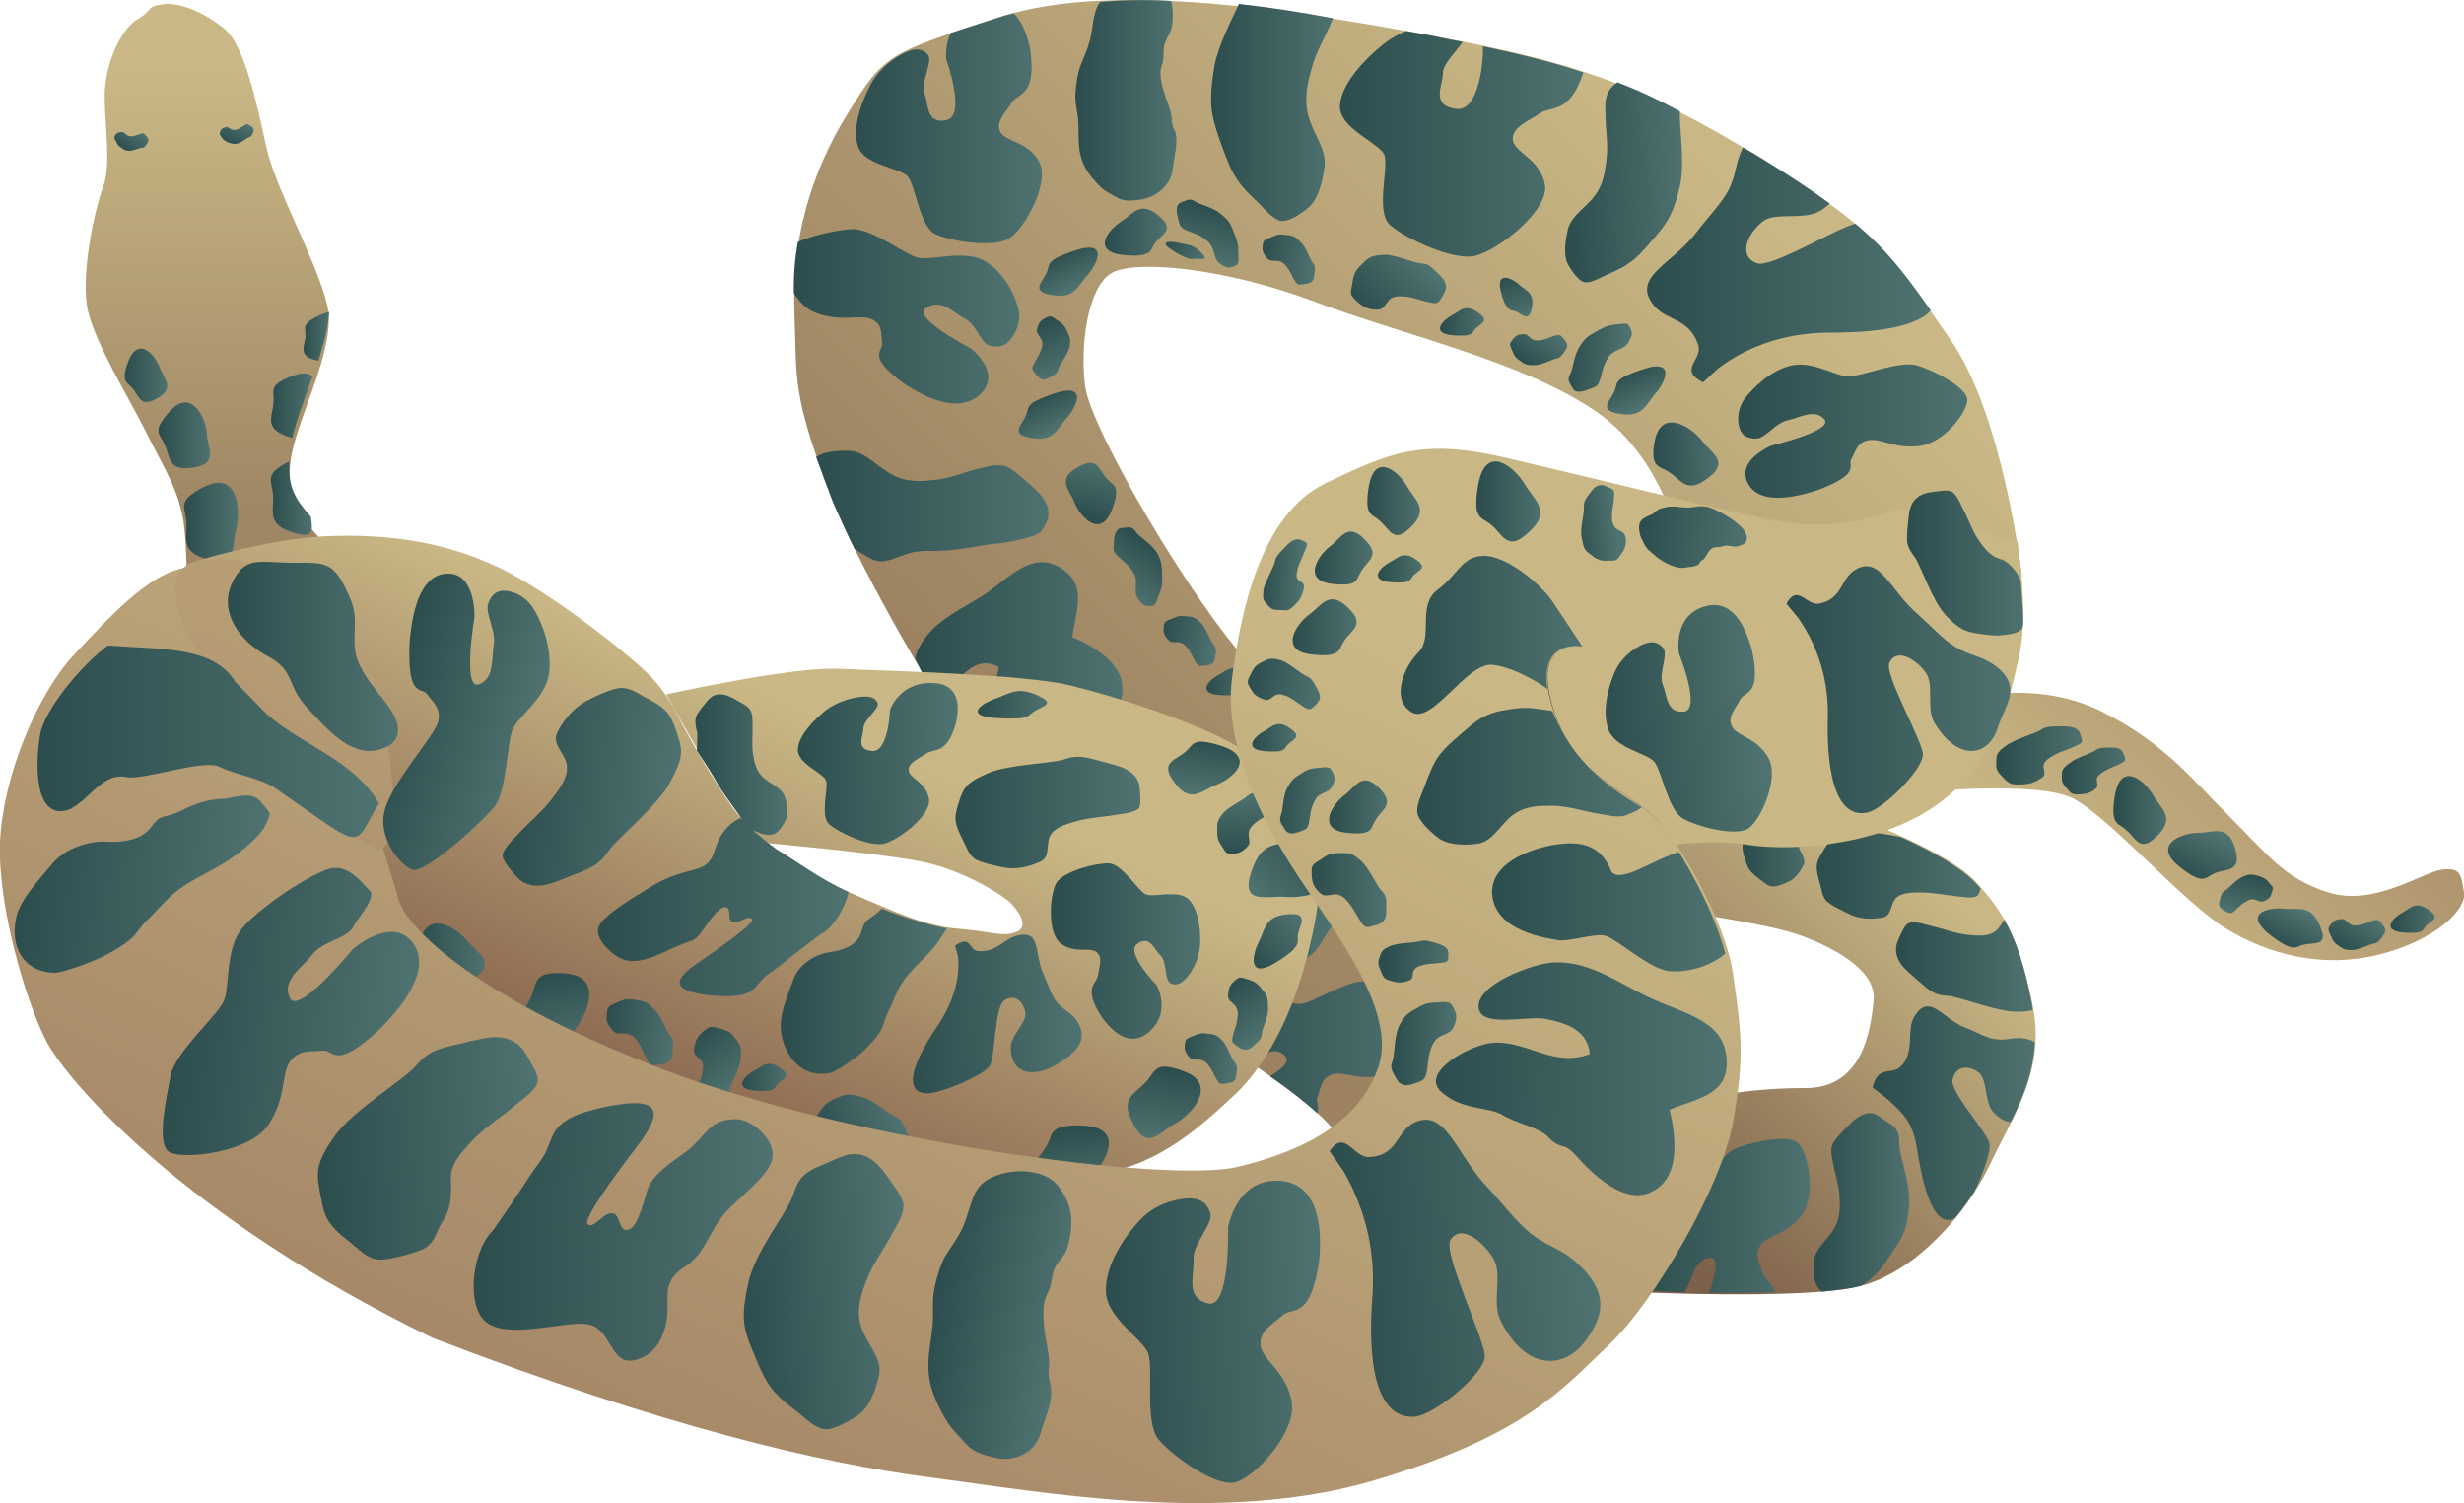 
        <svg xmlns:rdf="http://www.w3.org/1999/02/22-rdf-syntax-ns#" xmlns="http://www.w3.org/2000/svg" xmlns:cc="http://creativecommons.org/ns#" xmlns:xlink="http://www.w3.org/1999/xlink" xmlns:dc="http://purl.org/dc/elements/1.1/" x="0px" y="0px" width="500" height="305" viewBox="0 0 500 305" xml:space="preserve">
            <title>Eunectes murinus (Green Anaconda)</title>
            <desc xmlns:ian_image_library="https://ian.umces.edu/media-library/">
                <ian_image_library:title>Eunectes murinus (Green Anaconda)</ian_image_library:title>
                <ian_image_library:descr>Illustration of Eunectes murinus (Green Anaconda)</ian_image_library:descr>
                <ian_image_library:scene>
                    <ian_image_library:contains>reptile, Eunectes, murinus, Green, Anaconda, Chordata, Vertebrata, Reptilia, Squamata, Serpentes, Boidae, Eunectes</ian_image_library:contains>
                    <ian_image_library:when>2005-03-05</ian_image_library:when>
                </ian_image_library:scene>
            </desc>
            
<g id="ian_symbols_8a8de8ac86e4ecc4dd48153a74a82c3e">
	<g id="ian_symbols_92059de82ab40594958eb3180c598eab">
			<linearGradient id="ian_symbols_c42dbbbdb9adea742118483c88c9f7f8" gradientUnits="userSpaceOnUse" x1="619.721" y1="-1564.497" x2="619.721" y2="-2202.693" gradientTransform="matrix(0.199 0 0 0.199 -73.513 438.459)">
			<stop  offset="0.18" style="stop-color:#9F8664"/>
			<stop  offset="0.888" style="stop-color:#C9B885"/>
		</linearGradient>
		<path fill="url(#ian_symbols_c42dbbbdb9adea742118483c88c9f7f8)" d="M37.9,127.6c0,0,0.4-17-0.9-23.1s-4.1-10.2-7.5-17.1c-3.5-6.9-9.9-17.3-11.6-24.1
			c-1.7-6.8,1.2-20.5,3-25.3c1.9-4.8,0-14.2,0.4-20.1c0.5-6,3.5-12.2,6.6-14c3.2-1.8,1.6-2.5,4.9-3c3.3-0.6,8.6,1.5,12.8,5
			s6.7,16.1,8.5,24.2s10.2,23,12.3,31.8S59.7,85.7,58.9,94c-0.8,8.3,1.2,9.7,6.7,16.1c5.5,6.4,16.2,10.6,16.2,10.6L37.9,127.6
			L37.9,127.6z"/>
			<linearGradient id="ian_symbols_9472454ade07fc643981c391368ef197" gradientUnits="userSpaceOnUse" x1="5296.208" y1="383.675" x2="5360.35" y2="383.675" gradientTransform="matrix(4.610000e-02 -6.320000e-02 -0.106 -7.930000e-02 -178.286 395.55)">
			<stop  offset="1.690000e-02" style="stop-color:#2D4E4E"/>
			<stop  offset="1" style="stop-color:#4F7371"/>
		</linearGradient>
		<path fill="url(#ian_symbols_9472454ade07fc643981c391368ef197)" d="M28.7,30c0.3,0,0.4,0,0.6-0.2c0.2-0.1,0.3-0.4,0.5-0.6c0.2-0.3,0.4-0.5,0.3-0.9
			c-0.1-0.3-0.3-0.5-0.5-0.8c-0.1-0.1-0.3-0.3-0.4-0.4c-0.2-0.1-0.6,0-0.8,0.1c-0.4,0.1-0.9,0.3-1.3,0.4c-0.4,0.1-0.8,0.1-1.2-0.1
			s-0.7-0.7-1.1-0.7s-0.9,0-1.1,0.3c-0.2,0.1-0.5,0.5-0.5,0.8c0,0.2,0.2,0.5,0.3,0.7c0.1,0.3,0.3,0.6,0.5,0.9
			c0.2,0.2,0.5,0.4,0.8,0.6c0.5,0.4,0.8,0.5,1.6,0.5C27.1,30.6,28.3,30,28.7,30z"/>
			<linearGradient id="ian_symbols_ff81e4ca09d1d624f5dbd04291d660c5" gradientUnits="userSpaceOnUse" x1="558.369" y1="-1673.475" x2="613.364" y2="-1673.475" gradientTransform="matrix(0.199 0 0 0.199 -73.513 438.459)">
			<stop  offset="1.690000e-02" style="stop-color:#2D4E4E"/>
			<stop  offset="1" style="stop-color:#4F7371"/>
		</linearGradient>
		<path fill="url(#ian_symbols_ff81e4ca09d1d624f5dbd04291d660c5)" d="M40.9,113.1c7.3,2.8,6.1-2.1,7-5.6c0.9-3.5,0.5-10.6-4.6-9.4c-1.4,0.3-4.7,2-5.5,3.3
			c-0.9,1.4-0.2,2.2,0,4.3C38.1,108.6,36.5,111.5,40.9,113.1L40.9,113.1z"/>
			<linearGradient id="ian_symbols_a86a8db7276a8804c18d3eccb439390f" gradientUnits="userSpaceOnUse" x1="646.854" y1="-1698.033" x2="688.716" y2="-1698.033" gradientTransform="matrix(0.199 0 0 0.199 -73.513 438.459)">
			<stop  offset="1.690000e-02" style="stop-color:#2D4E4E"/>
			<stop  offset="1" style="stop-color:#4F7371"/>
		</linearGradient>
		<path fill="url(#ian_symbols_a86a8db7276a8804c18d3eccb439390f)" d="M55.4,96c-0.9,1.4-0.2,2.2,0,4.3c0.3,2.9-1.3,5.8,3.1,7.4c5.5,2.1,4.9-0.1,4.6-2.8
			c-3.3-3.8-4.6-5.9-4.4-11.3C57.4,94.3,55.9,95.2,55.4,96L55.4,96z"/>
			<linearGradient id="ian_symbols_cb7983ba4134b81455f97d5e9e473eb3" gradientUnits="userSpaceOnUse" x1="532.193" y1="-1762.101" x2="584.663" y2="-1762.101" gradientTransform="matrix(0.199 0 0 0.199 -73.513 438.459)">
			<stop  offset="1.690000e-02" style="stop-color:#2D4E4E"/>
			<stop  offset="1" style="stop-color:#4F7371"/>
		</linearGradient>
		<path fill="url(#ian_symbols_cb7983ba4134b81455f97d5e9e473eb3)" d="M42,88.2c-0.2-3.1-2.6-8.5-6.4-5.8c-1,0.7-3.1,3.2-3.4,4.4c-0.3,1.4,0.5,1.8,1.2,3.4
			c1.1,2.2,0.6,5,4.6,4.8C44.7,94.6,42.2,91.2,42,88.2z"/>
			<linearGradient id="ian_symbols_c14a7b6e9f01283449769fcc1a5cb91b" gradientUnits="userSpaceOnUse" x1="647.164" y1="-1792.304" x2="689.725" y2="-1792.304" gradientTransform="matrix(0.199 0 0 0.199 -73.513 438.459)">
			<stop  offset="1.690000e-02" style="stop-color:#2D4E4E"/>
			<stop  offset="1" style="stop-color:#4F7371"/>
		</linearGradient>
		<path fill="url(#ian_symbols_c14a7b6e9f01283449769fcc1a5cb91b)" d="M61.1,75.8c-1.3,0.2-4.2,1.3-5.1,2.3c-0.9,1.1-0.4,1.8-0.5,3.6c-0.1,2.4-1.8,4.7,1.7,6.4
			c0.8,0.4,1.5,0.6,2.1,0.8c0.8-3.6,2.6-8.1,4.1-12.5C62.9,75.9,62.2,75.7,61.1,75.8z"/>
			<linearGradient id="ian_symbols_d711d8186f692a4499a3846c6149505f" gradientUnits="userSpaceOnUse" x1="497.317" y1="-1823.395" x2="541.004" y2="-1823.395" gradientTransform="matrix(0.199 0 0 0.199 -73.513 438.459)">
			<stop  offset="1.690000e-02" style="stop-color:#2D4E4E"/>
			<stop  offset="1" style="stop-color:#4F7371"/>
		</linearGradient>
		<path fill="url(#ian_symbols_d711d8186f692a4499a3846c6149505f)" d="M26.7,72c-0.6,0.9-1.5,3.4-1.4,4.5c0.1,1.2,0.7,1.3,1.6,2.3c1.2,1.4,1.5,3.7,4.3,2.4
			c4.6-2.2,2.2-4.1,1.3-6.4C31.7,72.4,28.8,68.8,26.7,72z"/>
			<linearGradient id="ian_symbols_f592de09148e697415d2401075c34c39" gradientUnits="userSpaceOnUse" x1="679.795" y1="-1863.207" x2="705.686" y2="-1863.207" gradientTransform="matrix(0.199 0 0 0.199 -73.513 438.459)">
			<stop  offset="1.690000e-02" style="stop-color:#2D4E4E"/>
			<stop  offset="1" style="stop-color:#4F7371"/>
		</linearGradient>
		<path fill="url(#ian_symbols_f592de09148e697415d2401075c34c39)" d="M62.4,65.5c-0.8,0.9-0.4,1.4-0.4,2.7c-0.1,1.8-1.5,3.7,1.4,4.7c0.5,0.1,0.8,0.2,1.2,0.3
			c1.1-3.5,2-6.9,2.2-9.9h-0.1C65.5,63.6,63.1,64.7,62.4,65.5z"/>
			<linearGradient id="ian_symbols_f73b674b39e7bb7439b3298d9f9a1250" gradientUnits="userSpaceOnUse" x1="5342.031" y1="-560.669" x2="5406.196" y2="-560.669" gradientTransform="matrix(3.080000e-02 -7.200000e-02 -0.121 -5.350000e-02 -185.577 383.808)">
			<stop  offset="1.690000e-02" style="stop-color:#2D4E4E"/>
			<stop  offset="1" style="stop-color:#4F7371"/>
		</linearGradient>
		<path fill="url(#ian_symbols_f73b674b39e7bb7439b3298d9f9a1250)" d="M50.4,27.9c0.2-0.1,0.4-0.1,0.6-0.3c0.1-0.2,0.2-0.4,0.3-0.6c0.1-0.3,0.3-0.6,0.1-0.9
			c-0.1-0.3-0.4-0.5-0.7-0.6c-0.1-0.1-0.4-0.3-0.5-0.3c-0.3,0-0.6,0.2-0.7,0.3c-0.4,0.2-0.8,0.5-1.2,0.7c-0.4,0.1-0.7,0.3-1.2,0.1
			c-0.4-0.1-0.8-0.6-1.2-0.5c-0.4,0.1-0.8,0.2-1,0.5c-0.1,0.2-0.4,0.6-0.3,0.9c0,0.2,0.3,0.5,0.4,0.7c0.2,0.3,0.4,0.5,0.7,0.7
			c0.3,0.2,0.6,0.3,0.9,0.4c0.6,0.2,0.9,0.3,1.7,0.1C49,28.9,50,28.1,50.4,27.9z"/>
			<linearGradient id="ian_symbols_fb5ef25f650a7c940dfa9a4211bdf005" gradientUnits="userSpaceOnUse" x1="1972.87" y1="-944.194" x2="2361.206" y2="-1332.529" gradientTransform="matrix(0.199 0 0 0.199 -73.513 438.459)">
			<stop  offset="0.118" style="stop-color:#7D604A"/>
			<stop  offset="0.938" style="stop-color:#C9B885"/>
		</linearGradient>
		<path fill="url(#ian_symbols_fb5ef25f650a7c940dfa9a4211bdf005)" d="M376.2,165.7c0,0,18.9,6.9,24.7,13.2c5.7,6.3,8.6,10.9,11.5,24.7c2.9,13.7-4,22.9-8.6,32.7
			c-4.6,9.7-14.9,21.8-26.4,24.7c-11.5,2.9-47.6,1.1-47.6,1.1l18.3-39.6c0,0,6.9-1.7,18.3-1.7c11.5,0,13.2-11.5,13.8-17.8
			c0.6-6.3-8.6-10.9-14.9-13.2c-6.3-2.3-22.9-4.6-22.9-4.6l-14.9-18.3L376.2,165.7L376.2,165.7z"/>
			<linearGradient id="ian_symbols_ba4a9bf5715c82e45d3734f63477a789" gradientUnits="userSpaceOnUse" x1="1360.82" y1="-1386.02" x2="2109.841" y2="-2135.08" gradientTransform="matrix(0.199 0 0 0.199 -73.513 438.459)">
			<stop  offset="6.180000e-02" style="stop-color:#9C8261"/>
			<stop  offset="0.938" style="stop-color:#C9B885"/>
		</linearGradient>
		<path fill="url(#ian_symbols_ba4a9bf5715c82e45d3734f63477a789)" d="M271.8,233.9c0,0,6.3-2.9-23.5-21.8s-70.5-88.3-79.1-110.1c-8.6-21.8-7.5-24.7-8-39
			c-0.6-14.3,3.4-28.1,10.9-40.1c7.4-12,8-12,31-19.5c22.9-7.4,60.8-1.1,88.3,4c27.5,5.2,40.7,9.2,65.9,24.7
			c25.2,15.5,27.5,21.2,38.4,36.7c10.9,15.5,14.6,48.2,14.6,48.2l-68.5-3c0,0-2.9-20.1-17.8-30.4c-14.9-10.3-39-15.5-57.3-22.4
			s-36.7-8.6-41.3-5.7c-4.6,2.9-6.3,14.3-5.2,22.9s21.8,44.1,33.8,56.8c12,12.6,46.4,64.2,46.4,64.2l-29.2,36.1"/>
			<linearGradient id="ian_symbols_bbec6a66fa7e0154654e89c873e93c97" gradientUnits="userSpaceOnUse" x1="2040.077" y1="-964.788" x2="2218.065" y2="-964.788" gradientTransform="matrix(0.199 0 0 0.199 -73.513 438.459)">
			<stop  offset="1.690000e-02" style="stop-color:#2D4E4E"/>
			<stop  offset="1" style="stop-color:#4F7371"/>
		</linearGradient>
		<path fill="url(#ian_symbols_bbec6a66fa7e0154654e89c873e93c97)" d="M332.1,261.1c1.4,0,0.5,1,1.7,0.9c2.2-0.2,6.2,0.3,8.1,0.2c1.3-2.2,2.2-7.4,5.5-6.9
			c1.5,0.3,0.4,4.4-0.6,7c5.6,0.2,9.5,0,13.4-0.1c-0.4-1.4-2.3-2.9-2.5-3.9c-0.5-1.9-1.9-3.6-0.4-5.7c1.5-2,5.1-1.9,8.3-6
			c3.1-4.1,1.3-12.9-0.8-14.7c-2.1-1.8-9.9-0.1-13.1,1.4c-3.2,1.6-6.2,9.7-8,11.4c-1.3,1.3-5.1,2-7.8,3.8l-4,8.7
			C331.9,258.7,331.9,260,332.1,261.1L332.1,261.1z"/>
			<linearGradient id="ian_symbols_1959859909b9a90481596436cd80e73e" gradientUnits="userSpaceOnUse" x1="2225.362" y1="-1312.634" x2="2392.726" y2="-1312.634" gradientTransform="matrix(0.199 0 0 0.199 -73.513 438.459)">
			<stop  offset="1.690000e-02" style="stop-color:#2D4E4E"/>
			<stop  offset="1" style="stop-color:#4F7371"/>
		</linearGradient>
		<path fill="url(#ian_symbols_1959859909b9a90481596436cd80e73e)" d="M376.2,169c-3.8,0.6-4.7,1.2-5.9,3.1c-0.6,1-1.4,2.1-1.6,3.2c-0.2,1.2,0.2,2.6,0.6,4
			c0.3,1,0.4,2.4,1.2,3.4c0.9,1,3.9,2.4,5.2,3c2.1,0.9,4.6,0.8,6.3,0.5c1.9-0.3,1.6-2.7,2.6-3.8c1-1.2,3-1.3,5-1.3
			c2.5,0,5.1,0.5,7.6,0.8c1.2,0.1,3.1,0.5,4-0.1c0.4-0.3,0.6-1,0.7-1.5c-0.3-0.4-0.7-0.8-1.1-1.2c-3-3.2-9.4-6.7-15-9.2
			C382.7,169.2,378.6,168.6,376.2,169L376.2,169z"/>
			<linearGradient id="ian_symbols_fe595480635c2fd449f1e41b218fd8f8" gradientUnits="userSpaceOnUse" x1="1602.134" y1="-1510.442" x2="1647.353" y2="-1510.442" gradientTransform="matrix(0.199 0 0 0.199 -73.513 438.459)">
			<stop  offset="1.690000e-02" style="stop-color:#2D4E4E"/>
			<stop  offset="1" style="stop-color:#4F7371"/>
		</linearGradient>
		<path fill="url(#ian_symbols_fe595480635c2fd449f1e41b218fd8f8)" d="M247.2,137c-1.7,0.9-4,3.2-0.8,3.9c0.9,0.2,3.2,0.3,4.1,0.1c1-0.3,0.9-0.6,1.5-1.3
			c0.9-1,2.8-1.5,1-2.9C250,134.4,249,136.1,247.2,137L247.2,137z"/>
			<linearGradient id="ian_symbols_e33b072bd5144104791c913f26835e15" gradientUnits="userSpaceOnUse" x1="2305.962" y1="-1220.485" x2="2446.195" y2="-1220.485" gradientTransform="matrix(0.199 0 0 0.199 -73.513 438.459)">
			<stop  offset="1.690000e-02" style="stop-color:#2D4E4E"/>
			<stop  offset="1" style="stop-color:#4F7371"/>
		</linearGradient>
		<path fill="url(#ian_symbols_e33b072bd5144104791c913f26835e15)" d="M406.7,186.6c-0.5,0.8-1,1.7-1.7,2.3c-1.5,1.2-3.6,1-5.7,0.8c-2.7-0.3-5.2-1.3-7.8-1.9
			c-1.2-0.3-3.2-1-4.3-0.4c-0.6,0.3-1.1,1.4-1.4,2c-0.6,1.3-1.3,2.5-1,4.1c0.4,2,1.8,3.2,3.4,4.6c1.2,1,2.4,2.2,3.6,3
			c1.3,0.8,2.2,0.9,3.6,1c2.4,0.2,9.9,3.3,14,3.2c1.3,0,2.2-0.1,3.1-0.3c-0.1-0.4-0.1-0.9-0.2-1.4
			C410.7,195.5,409,190.6,406.7,186.6L406.7,186.6z"/>
			<linearGradient id="ian_symbols_8f6f77ebe8f4def4c9b5d6e4d6144f1f" gradientUnits="userSpaceOnUse" x1="2222.096" y1="-978.727" x2="2319.959" y2="-978.727" gradientTransform="matrix(0.199 0 0 0.199 -73.513 438.459)">
			<stop  offset="1.690000e-02" style="stop-color:#2D4E4E"/>
			<stop  offset="1" style="stop-color:#4F7371"/>
		</linearGradient>
		<path fill="url(#ian_symbols_8f6f77ebe8f4def4c9b5d6e4d6144f1f)" d="M384.4,253.5c2-2.9,2.6-4.5,3-8.8s-2-10.2-2-12.5c0-1.3-0.1-2.3-0.7-3.1c-0.7-0.9-1.7-1.4-2.6-2
			c-1.2-0.9-2.2-1.7-4.1-0.9c-1.5,0.6-2.7,2-4,3.3c-0.6,0.6-1.7,1.8-2.1,2.6c-0.6,1.4-0.1,3,0.1,4.1c0.4,2.3,1.2,4.3,1.3,6.9
			c0.1,2,0.1,4-1.1,6.2c-1.3,2.2-3.8,4.1-4.1,6.4c-0.2,2-0.2,4.5,1,5.8c0.1,0.2,0.4,0.4,0.6,0.6c3.1-0.3,5.7-0.6,7.6-1.1
			c0.1,0,0.3-0.1,0.4-0.1c1.1-0.7,2.2-1.5,3.1-2.5C382.2,257,383.4,255,384.4,253.5L384.4,253.5z"/>
			<linearGradient id="ian_symbols_2c88634171434cc441c3a150ca082361" gradientUnits="userSpaceOnUse" x1="2149.148" y1="-1336.732" x2="2222.932" y2="-1336.732" gradientTransform="matrix(0.199 0 0 0.199 -73.513 438.459)">
			<stop  offset="1.690000e-02" style="stop-color:#2D4E4E"/>
			<stop  offset="1" style="stop-color:#4F7371"/>
		</linearGradient>
		<path fill="url(#ian_symbols_2c88634171434cc441c3a150ca082361)" d="M353.9,173.7c0.3,0.9,0.6,2.1,1.1,2.8c0.6,0.8,1.5,1.5,2.3,2.1c0.6,0.4,1.4,1.2,2.3,1.3
			c0.9,0.1,2.8-0.7,3.6-1.1c1.3-0.7,2.2-2.1,2.8-3.3c0.6-1.3-0.8-2.5-1-3.8c-0.2-1.3,0.5-2.5,1.3-3.6c0.6-0.9,1.3-1.6,2-2.3
			l-11.9,0.3c-0.7,0.8-1.4,1.7-1.7,2.5C353.4,171,353.4,172,353.9,173.7L353.9,173.7z"/>
			<linearGradient id="ian_symbols_652d5d26f885a4f47d06129ba11db159" gradientUnits="userSpaceOnUse" x1="2282.165" y1="-1069.757" x2="2448.027" y2="-1069.757" gradientTransform="matrix(0.199 0 0 0.199 -73.513 438.459)">
			<stop  offset="1.690000e-02" style="stop-color:#2D4E4E"/>
			<stop  offset="1" style="stop-color:#4F7371"/>
		</linearGradient>
		<path fill="url(#ian_symbols_652d5d26f885a4f47d06129ba11db159)" d="M411.1,210.8c-2.3-0.5-3.7,0.4-6,0.1c-2.1-0.2-4.4-1.7-6.4-2.4c-4.6-1.8-7.2-7.3-10.3-2.1
			c-1.6,2.6,0.3,7.5-2.9,10.2c-1.8,1.5-4.5-0.4-5.5,4.1l2.6,2c4,3.5,5.6,5.2,6.5,11c0.6,3.7,2.6,16.2,7.6,13.5
			c1.4-1.7,2.7-3.5,3.9-5.3c1.8-3.7,3.5-8.4,3.1-9.9c-0.6-2.4-7.9-10.3-7.5-12.8c0.7-3.6,4.2-2.7,5.6-1.3c1.4,1.4,1,6.1,2.7,7.8
			c1.2,1.3,2.4,1.9,3.5,2c2.5-4.9,4.6-10.1,4.9-16.2C412.4,211.2,411.9,211,411.1,210.8L411.1,210.8z"/>
			<linearGradient id="ian_symbols_243c52e7a074321479c1bcb83c626c3f" gradientUnits="userSpaceOnUse" x1="1738.559" y1="-2059.829" x2="1988.508" y2="-2059.829" gradientTransform="matrix(0.199 0 0 0.199 -73.513 438.459)">
			<stop  offset="1.690000e-02" style="stop-color:#2D4E4E"/>
			<stop  offset="1" style="stop-color:#4F7371"/>
		</linearGradient>
		<path fill="url(#ian_symbols_243c52e7a074321479c1bcb83c626c3f)" d="M295.5,22.1c-5.3-0.7-2.7-4.7-2.7-7.3c0-1.9,2.8-4.4,4-6.3c-1.8-0.3-3.6-0.7-5.5-1.1
			c-1.9-0.4-3.9-0.7-6-1.1c-1.5,0.6-3.1,1.5-4.5,2.6c-3.5,2.8-8.6,7.9-8.9,12.5c-0.3,4.6,8,7.6,9,10S279,43,282.1,45.7
			c3.1,2.7,12.8,7.3,17.3,6.2c4.6-1.1,15-9.2,14.1-14.4s-6.1-6.5-6.5-9c-0.4-2.6,3.1-3.9,5.5-5.5c2.3-1.6,6,0.3,8.8-8.3
			c-6.3-2.1-12.8-3.7-20.4-5.3C301.1,11.5,300.3,22.7,295.5,22.1L295.5,22.1z"/>
			<linearGradient id="ian_symbols_d3e3242e363a1b94159cced164c3fa22" gradientUnits="userSpaceOnUse" x1="2145.3" y1="-1766.439" x2="2378.711" y2="-1766.439" gradientTransform="matrix(0.199 0 0 0.199 -73.513 438.459)">
			<stop  offset="1.690000e-02" style="stop-color:#2D4E4E"/>
			<stop  offset="1" style="stop-color:#4F7371"/>
		</linearGradient>
		<path fill="url(#ian_symbols_d3e3242e363a1b94159cced164c3fa22)" d="M379.4,89.3c2.5-0.3,5,1.8,10.1,1.2c5.1-0.6,9.9-7.1,9.7-9.5s-7-6-10.4-6.9
			c-3.4-0.9-11.2,2.3-13.7,2.3s-7.5-3.3-11.7-2.2c-4.2,1-7.6,4.5-9.3,6.6c-1.6,2.2-1.6,4.6-1.1,6.1s1.5,2.1,3.4,2.1
			c1.8,0,3.9-3.2,6.3-3.7c2.5-0.5,5.5-2.5,7.5-0.2s-10.7,5.3-10.7,5.3s-7.1,2.9-4.9,7.5c2.2,4.6,9.3,3.2,14.4,1.5
			c8.9-3.4,5.8-4.9,6.7-6.3C376.6,91.5,376.9,89.6,379.4,89.3L379.4,89.3z"/>
			<linearGradient id="ian_symbols_7fb709355f84f114d9138690b3a0d92b" gradientUnits="userSpaceOnUse" x1="1603.211" y1="-1137.073" x2="1823.475" y2="-1137.073" gradientTransform="matrix(0.199 0 0 0.199 -73.513 438.459)">
			<stop  offset="1.690000e-02" style="stop-color:#2D4E4E"/>
			<stop  offset="1" style="stop-color:#4F7371"/>
		</linearGradient>
		<path fill="url(#ian_symbols_7fb709355f84f114d9138690b3a0d92b)" d="M253.5,215.5c2.3-1,5-3.6,7.3-1.2c1,1.1-0.7,2.7-3.1,4.1c4.3,3,7.4,5.5,9.6,7.5
			c0.5-1.3-0.3-2.2,0-3.1c0.7-1.8,0.7-4,3.1-4.8c2.4-0.7,5.3,1.5,10.2,0.1c5-1.4,8.7-9.6,8.1-12.3c-0.6-2.7-7.9-6-11.4-6.6
			c-3.5-0.6-10.7,4.2-13.2,4.5c-2.5,0.4-7.9-2.8-11.9-1c-3.3,1.4-5.7,4.6-7.2,7.2c1.1,0.8,2.2,1.6,3.3,2.2
			C250.2,213.2,251.9,214.4,253.5,215.5L253.5,215.5z"/>
			<linearGradient id="ian_symbols_c9669bb3a026b8148dd1081928e8acdb" gradientUnits="userSpaceOnUse" x1="1244.132" y1="-2075.686" x2="1433.912" y2="-2075.686" gradientTransform="matrix(0.199 0 0 0.199 -73.513 438.459)">
			<stop  offset="1.690000e-02" style="stop-color:#2D4E4E"/>
			<stop  offset="1" style="stop-color:#4F7371"/>
		</linearGradient>
		<path fill="url(#ian_symbols_c9669bb3a026b8148dd1081928e8acdb)" d="M192.9,6.7C191.7,9.4,192,12,192,12s4.2,11.6,0,12.4c-4.2,0.8-3.5-3.3-4.4-5.4
			c-0.9-2.2,1.8-6.6,0.7-7.9c-1.1-1.3-2.6-1.4-4.7-0.4c-2.1,1-5.2,3.2-6.9,6.4s-3.9,8.7-2.6,12.6c1.3,3.9,8.5,4.3,10.1,6.1
			c1.6,1.8,2.4,10.2,5.6,11.7c3.2,1.5,12,2.9,15.1,0.8c3.1-2,8.3-11.4,5.9-15.6c-2.4-4.1-6.7-3.9-7.8-5.9c-1.1-2,1.1-4,2.3-6
			c1.3-2,5-1.1,3.8-10.5c-0.5-2.7-1.5-5.8-3.4-7.6c-0.9,0.2-1.7,0.4-2.6,0.7C199,4.7,195.7,5.8,192.9,6.7L192.9,6.7z"/>
			<linearGradient id="ian_symbols_e55c3a33e52f4ab4f588c7ac89416d43" gradientUnits="userSpaceOnUse" x1="1180.846" y1="-1883.643" x2="1411.678" y2="-1883.643" gradientTransform="matrix(0.199 0 0 0.199 -73.513 438.459)">
			<stop  offset="1.690000e-02" style="stop-color:#2D4E4E"/>
			<stop  offset="1" style="stop-color:#4F7371"/>
		</linearGradient>
		<path fill="url(#ian_symbols_e55c3a33e52f4ab4f588c7ac89416d43)" d="M161.1,59.5c1.1,1.8,2.6,3.3,4.5,4c5.1,1.9,8.7,0.3,11.1,1.2c2.5,1,2,3,2.3,4.8
			c0.4,1.8-3.5,2.5,4.4,8.3c4.6,3.1,11.5,6.3,15.7,2c4.2-4.3-2.1-9.1-2.1-9.1s-12.2-6.3-9.1-8.2c3.1-2,5.5,0.9,7.8,2.1
			c2.4,1.1,3.2,5,5.1,5.5c1.9,0.5,3.3,0.1,4.4-1.4c1.1-1.4,2.2-3.9,1.3-6.6c-0.8-2.7-3-7.2-7-9.3c-4-2.1-10.5,0.1-13.2-0.5
			c-2.6-0.6-9.5-6-13.4-5.8c-2.7,0.1-7.9,1.2-11,2.6C161.3,52.5,161,56,161.1,59.5L161.1,59.5z"/>
			<linearGradient id="ian_symbols_338312feaa2e62d4c1363255375fdd97" gradientUnits="userSpaceOnUse" x1="1468.219" y1="-2104.19" x2="1571.594" y2="-2104.19" gradientTransform="matrix(0.199 0 0 0.199 -73.513 438.459)">
			<stop  offset="1.690000e-02" style="stop-color:#2D4E4E"/>
			<stop  offset="1" style="stop-color:#4F7371"/>
		</linearGradient>
		<path fill="url(#ian_symbols_338312feaa2e62d4c1363255375fdd97)" d="M223.3,0.4c-0.1,0.1-0.1,0.2-0.2,0.2c-1.4,2.1-1.3,5.1-1.9,7.5c-0.5,1.9-1.2,3.3-1.9,5.1
			c-0.6,1.5-1,4-1.1,6.2c0,2.2,0.6,3.9,0.6,5.2c0.1,1.8,0,3.6,0.2,5.4c0.4,3.6,2.1,5.7,4.3,7.9c1,1,2.2,1.5,3.4,2.2
			c1.6,0.9,3,0.6,4.8,0.4c2.9-0.4,6.2-2.8,6.5-6.4c0.2-2.2,1-4.6,0.6-6.9c-0.1-0.7-0.6-1.3-0.7-1.9c-0.2-0.7-0.1-1.2-0.2-1.9
			c-0.3-1.6-1.1-3.4-1.6-5c-0.4-1.4-0.7-2.8-0.6-4.1c0.1-0.7,0.4-1.3,0.5-2c0.2-1,0-2.3,0.3-3.3c0.4-1.3,1.2-2.2,1.5-3.6
			c0.2-1.2,0.3-3.2,0-4.5c0-0.2-0.1-0.5-0.2-0.7C232.6-0.1,227.8,0,223.3,0.4L223.3,0.4z"/>
			<linearGradient id="ian_symbols_4c16d92e678791c49986b0ed8a1b12cb" gradientUnits="userSpaceOnUse" x1="1607.01" y1="-2091.826" x2="1731.732" y2="-2091.826" gradientTransform="matrix(0.199 0 0 0.199 -73.513 438.459)">
			<stop  offset="1.690000e-02" style="stop-color:#2D4E4E"/>
			<stop  offset="1" style="stop-color:#4F7371"/>
		</linearGradient>
		<path fill="url(#ian_symbols_4c16d92e678791c49986b0ed8a1b12cb)" d="M246.3,14.2c-1,6.5-0.6,8.9,1,13.6c0.9,2.5,1.9,5.5,3.1,7.6c1.3,2.3,3.1,4,4.9,5.7
			c1.3,1.3,2.9,3.3,4.5,3.7c1.6,0.4,4.5-1.6,5.7-2.7c2-1.6,2.9-5.3,3.3-8.4c0.4-3.4-2.4-6.6-3.3-10.2c-0.9-3.4-0.2-6.5,0.6-9.4
			c1-3.8,2.8-6.5,4.2-9.9c0.1-0.2,0.1-0.4,0.2-0.5c-6.3-1.2-12.7-2.2-19.1-2.9C249.5,4.9,246.9,9.9,246.3,14.2L246.3,14.2z"/>
			<linearGradient id="ian_symbols_e1886e6a30d8c784419442983cae3be3" gradientUnits="userSpaceOnUse" x1="2033.242" y1="-1922.086" x2="2156.074" y2="-1922.086" gradientTransform="matrix(0.199 -7.000000e-03 7.000000e-03 0.199 -73.288 433.23)">
			<stop  offset="1.690000e-02" style="stop-color:#2D4E4E"/>
			<stop  offset="1" style="stop-color:#4F7371"/>
		</linearGradient>
		<path fill="url(#ian_symbols_e1886e6a30d8c784419442983cae3be3)" d="M326.4,18.6c-0.9,1.6-0.6,3.6-0.6,5c0,3,0.6,5.5,0.2,8.7c-0.3,2.4-0.6,5-2.3,7.3
			c-1.7,2.4-4.8,4.1-5.5,6.8c-0.6,2.5-1,5.5,0,7.3c0.6,1.1,2.2,3.5,3.5,3.6c1.3,0.1,3.1-1,4.5-1.6c1.8-0.8,3.6-1.6,5.3-3
			c1.5-1.2,3.2-3.3,4.6-4.9c2.6-3.1,3.6-4.9,4.8-10.1c1.1-4.9-0.2-11.9,0-15.1c-4.4-2.4-8.5-4.3-12.7-5.9
			C327.5,17.2,326.7,18,326.4,18.6L326.4,18.6z"/>
			<linearGradient id="ian_symbols_4a376361755e9a949db5eec96fa663f7" gradientUnits="userSpaceOnUse" x1="1203.834" y1="-1689.886" x2="1441.277" y2="-1689.886" gradientTransform="matrix(0.199 0 0 0.199 -73.513 438.459)">
			<stop  offset="1.690000e-02" style="stop-color:#2D4E4E"/>
			<stop  offset="1" style="stop-color:#4F7371"/>
		</linearGradient>
		<path fill="url(#ian_symbols_4a376361755e9a949db5eec96fa663f7)" d="M173.4,111.4c1,0.6,1.9,1.2,2.8,1.7c4,2.4,6.2-1.4,11.9-1.3c5.8,0.2,11.1-1.3,14.2-1.5
			c1.8-0.1,8.2-1.3,9-2.5c1.1-1.7,2.1-3.1,1-5.6c-0.9-2-2.9-3.5-4.7-5.1c-0.9-0.7-2.4-2.1-3.6-2.5c-1.9-0.6-3.9,0.2-5.4,0.5
			c-3.1,0.7-5.7,2-9.1,2.3c-2.6,0.3-5.4,0.5-8.3-1c-3-1.5-5.7-4.8-8.7-4.9c-2.4-0.1-5.1,0.1-6.9,1.2c1,2.7,2.1,5.8,3.5,9.4
			C170.2,104.5,171.6,107.7,173.4,111.4L173.4,111.4z"/>
			<linearGradient id="ian_symbols_be1de8d34e448ee4193ab35731a9195f" gradientUnits="userSpaceOnUse" x1="1421.519" y1="-1359.348" x2="1641.758" y2="-1359.348" gradientTransform="matrix(0.199 0 0 0.199 -73.513 438.459)">
			<stop  offset="1.690000e-02" style="stop-color:#2D4E4E"/>
			<stop  offset="1" style="stop-color:#4F7371"/>
		</linearGradient>
		<path fill="url(#ian_symbols_be1de8d34e448ee4193ab35731a9195f)" d="M224.6,176.5c2.4-2.2,5.1-2.9,7.7-3.3c3.4-0.7,6.2-0.2,9.4-0.4c1.5-0.1,3.7,0.1,5.3-1.1
			c1-0.7,2.1-2.5,2.7-3.5c1.3-2,2.8-4.1,3-6.2c0.3-2.7-1-3.7-2.5-5.1c-1.1-1-2.2-2.1-3.5-2.7c-1.3-0.6-2.5-0.4-4.3,0
			c-3,0.7-11.4-0.7-16.9,1.1c-5.5,1.8-7.3,3.2-10.5,6.6c-1.7,1.8-3.7,4-5,5.9c-0.4,0.6-0.7,1.3-1.1,2c3.2,4.5,6.6,9,9.9,13.1
			C221,181.5,222.4,178.5,224.6,176.5L224.6,176.5z"/>
			<linearGradient id="ian_symbols_6bb17aa5feb55ad42550dbce1f68e5ee" gradientUnits="userSpaceOnUse" x1="1515.027" y1="-1249.125" x2="1738.208" y2="-1249.125" gradientTransform="matrix(0.199 0 0 0.199 -73.513 438.459)">
			<stop  offset="1.690000e-02" style="stop-color:#2D4E4E"/>
			<stop  offset="1" style="stop-color:#4F7371"/>
		</linearGradient>
		<path fill="url(#ian_symbols_6bb17aa5feb55ad42550dbce1f68e5ee)" d="M238.7,204.6c1.8-1.6,3.1-4.3,5-6c2.4-2.2,5.1-2.9,7.7-3.3c3.4-0.7,6.2-0.2,9.3-0.4
			c1.5-0.1,3.7,0.1,5.3-1.1c1-0.7,2.1-2.5,2.7-3.5c1.3-2,2.8-4.1,3-6.2c0.3-2.7-1-3.7-2.5-5.1c-1.1-1-2.2-2.1-3.5-2.7
			c-1.3-0.6-2.5-0.4-4.3,0c-3,0.7-11.4-0.7-16.9,1.1c-5.5,1.8-7.3,3.2-10.5,6.6c-1.7,1.8-3.7,4-5,5.9c-0.7,1.1-1.2,2.1-1.6,3.2
			C231.3,197.5,235,201.3,238.7,204.6L238.7,204.6z"/>
			<linearGradient id="ian_symbols_4fe3ad4248d74b3441e704282795f886" gradientUnits="userSpaceOnUse" x1="1304.358" y1="-1518.236" x2="1516.769" y2="-1518.236" gradientTransform="matrix(0.199 0 0 0.199 -73.513 438.459)">
			<stop  offset="1.690000e-02" style="stop-color:#2D4E4E"/>
			<stop  offset="1" style="stop-color:#4F7371"/>
		</linearGradient>
		<path fill="url(#ian_symbols_4fe3ad4248d74b3441e704282795f886)" d="M193.9,138.4c2.9-3.2,5.5-4.9,8.8-3c-1.1,6.7-6.7,7.9-9.6,12.7c2,3.8,4.1,7.6,6.3,11.4
			c1.7-1.6,3-3.6,4.3-4.3c2.3-1.2,5.1-4.3,7-4.6c3.4-0.7,1.9-1.9,5.2-2.3c4.1-0.6,11-2,11.8-7.2c1-6.6-6.4-10.2-10.1-11.8
			c0.7-5.5,3.3-10.9-2.8-14.3c-5.3-2.9-9.5,1.7-14.4,5.2c-4.7,3.3-10.9,5.4-13.9,11.2c-0.3,0.5-0.6,1.3-0.8,2.2
			c1.6,3.4,3.4,6.8,5.2,10.4C191.9,141.9,192.9,139.5,193.9,138.4L193.9,138.4z"/>
			<linearGradient id="ian_symbols_5853432db17ab81401e9b72b65429c85" gradientUnits="userSpaceOnUse" x1="2051.445" y1="-1936.185" x2="2340.734" y2="-1936.185" gradientTransform="matrix(0.199 0 0 0.199 -73.513 438.459)">
			<stop  offset="1.690000e-02" style="stop-color:#2D4E4E"/>
			<stop  offset="1" style="stop-color:#4F7371"/>
		</linearGradient>
		<path fill="url(#ian_symbols_5853432db17ab81401e9b72b65429c85)" d="M376.5,45.4c-4.1,1-17.3,9.2-20.1,8c-4.2-1.8-1.1-6.8,1.5-8.6s8.4,0,11.6-2.1
			c0.7-0.4,1.2-0.9,1.8-1.4c-3.7-2.7-8.2-5.7-13.9-9.2c-1.3-0.8-2.5-1.5-3.7-2.2c-1.5,2.9-1.3,5.2-2.8,8.4c-1.5,3-4.7,6.2-6.7,8.9
			c-4.9,6.5-13.4,9-8.5,14.9c2.5,3,7.2,2.5,8.9,7.9c1,3-4.2,5,1,7.6l3-2.8c6.7-5.1,14.7-7.3,22.7-7.3c4.2,0,16.6-0.1,20.5-4.5
			C386.9,56.1,383.3,51.1,376.5,45.4L376.5,45.4z"/>
			<linearGradient id="ian_symbols_10386bd6ee680304199d26afcf7220d5" gradientUnits="userSpaceOnUse" x1="2721.775" y1="-1473.915" x2="2479.315" y2="-1231.455" gradientTransform="matrix(0.199 0 0 0.199 -73.513 438.459)">
			<stop  offset="5.600000e-03" style="stop-color:#AF946E"/>
			<stop  offset="0.938" style="stop-color:#C9B885"/>
		</linearGradient>
		<path fill="url(#ian_symbols_10386bd6ee680304199d26afcf7220d5)" d="M472.5,181.1c9.2,2.9,18.9-4,22.9-4.6c4-0.6,4,1.1,4.6,4.6c0.6,3.4-5.7,9.7-17.2,12.6
			c-11.5,2.9-22.4,0-31-5.2c-8.6-5.2-23.5-22.4-31-26.4c-7.5-4-34.4-1.1-34.4-1.1l14.3-19.5c0,0,13.2-3.4,25.8,2.9
			c12.6,6.3,18.3,13.7,25.8,21.2C459.9,173.1,463.4,178.3,472.5,181.1L472.5,181.1z"/>
			<linearGradient id="ian_symbols_c60fc6ecaaf58864f982d7e7df627312" gradientUnits="userSpaceOnUse" x1="973.453" y1="-1080.631" x2="1230.77" y2="-1632.526" gradientTransform="matrix(0.199 0 0 0.199 -73.513 438.459)">
			<stop  offset="9.550000e-02" style="stop-color:#8F6D54"/>
			<stop  offset="0.736" style="stop-color:#C9B885"/>
		</linearGradient>
		<path fill="url(#ian_symbols_c60fc6ecaaf58864f982d7e7df627312)" d="M101.3,115.2c10.9,5.2,28.1,18.9,31.5,22.9c3.4,4,4,5.8,6.3,10.1c2.3,4.2,8,14,10.9,17.4
			c2.9,3.4,6,6,9.3,7.9c3.3,1.9,3.9,3.6,13.1,7.6c9.2,4,15.5,6.9,22.4,7.4c6.9,0.6,8.6,1.7,11.5,0.6c2.9-1.2-0.2-5-1.7-6.3
			s-9.2-6.3-17.8-8c-8.6-1.7-30.9-3.7-30.9-3.7s-2.1-1.3-4.8-4.4c-2.3-2.7-5-7-6.3-9.1c-2.8-4.4-9.6-16.7-9.6-16.7s25-5.5,34.4-5.2
			c9.4,0.4,38.4,1.1,47.6,3.4c9.2,2.3,19.9,5.7,28.7,9.7c8.8,4,16.1,9.8,19.5,19.5c3.4,9.7,2.3,16,0,25.2
			c-2.3,9.2-6.9,21.2-14.9,28.7c-8,7.5-16.6,14.9-28.7,16.1c-12,1.1-92.9-10.3-117-21.8c-24.1-11.5-67.1-102-67.1-102
			s16-5.2,28.7-5.7C79,108.3,90.4,110,101.3,115.2L101.3,115.2z"/>
			<linearGradient id="ian_symbols_6a5f553cd50686a40d2328135cc084b0" gradientUnits="userSpaceOnUse" x1="788.567" y1="-1652.599" x2="853.725" y2="-1652.599" gradientTransform="matrix(0.205 4.100000e-03 4.100000e-03 0.152 -69.589 442.199)">
			<stop  offset="1.690000e-02" style="stop-color:#2D4E4E"/>
			<stop  offset="1" style="stop-color:#4F7371"/>
		</linearGradient>
		<path fill="url(#ian_symbols_6a5f553cd50686a40d2328135cc084b0)" d="M95.1,191.2c-2-2.5-7.2-6.1-9.3-1.8c-0.6,1.2-1.1,4.3-0.6,5.6c0.5,1.4,1.5,1.3,3.1,2.3
			c2.2,1.4,3.4,4,7,1.9C101.3,195.4,97.1,193.7,95.1,191.2L95.1,191.2z"/>
			<linearGradient id="ian_symbols_b5cf38aef1fec394ed67bdfda341bc33" gradientUnits="userSpaceOnUse" x1="1160.885" y1="-230.538" x2="1235.866" y2="-230.538" gradientTransform="matrix(0.209 -8.730000e-02 5.490000e-02 0.143 -63.56 366.836)">
			<stop  offset="1.690000e-02" style="stop-color:#2D4E4E"/>
			<stop  offset="1" style="stop-color:#4F7371"/>
		</linearGradient>
		<path fill="url(#ian_symbols_b5cf38aef1fec394ed67bdfda341bc33)" d="M181.3,226.4c0.7,0.3,1.1,0.5,1.6,1.1c0.4,0.6,0.7,1.3,1,2c0.4,1,0.8,1.7,0.4,2.8
			c-0.3,0.8-1.1,1.3-1.8,1.8c-0.3,0.2-0.9,0.7-1.4,0.7c-0.7,0.1-1.5-0.6-2-0.9c-1.2-0.7-2.2-1.7-3.5-2.3c-1-0.5-2-0.9-3.2-0.6
			c-1.1,0.3-2.1,1.5-3.3,1.2c-1-0.3-2.3-0.9-2.9-1.8c-0.4-0.6-1.2-2-1.1-2.7c0.1-0.7,0.7-1.4,1.1-1.9c0.5-0.7,1-1.5,1.7-2
			c0.7-0.5,1.6-0.9,2.4-1.2c1.5-0.6,2.3-0.7,4.5,0C177.2,223.1,180.1,225.9,181.3,226.4L181.3,226.4z"/>
			<linearGradient id="ian_symbols_ebd228a2ef08faa44daa209e6015b657" gradientUnits="userSpaceOnUse" x1="-133.585" y1="-4371.095" x2="-58.644" y2="-4371.095" gradientTransform="matrix(0.108 0.129 -8.970000e-02 7.110000e-02 -129.059 528.656)">
			<stop  offset="1.690000e-02" style="stop-color:#2D4E4E"/>
			<stop  offset="1" style="stop-color:#4F7371"/>
		</linearGradient>
		<path fill="url(#ian_symbols_ebd228a2ef08faa44daa209e6015b657)" d="M256.1,209.5c-0.1,0.6-0.1,0.9-0.4,1.4c-0.3,0.4-0.8,0.8-1.2,1.2c-0.6,0.5-1.1,1-1.9,0.9
			c-0.7,0-1.2-0.5-1.7-0.8c-0.2-0.2-0.7-0.5-0.8-0.8c-0.2-0.5,0.1-1.2,0.2-1.7c0.3-1,0.7-1.9,0.8-3c0.1-0.8,0.2-1.6-0.3-2.4
			c-0.5-0.7-1.5-1.2-1.6-2c0-0.8,0.1-1.8,0.6-2.5c0.3-0.4,1.2-1.3,1.7-1.4s1.1,0.2,1.6,0.3c0.6,0.2,1.3,0.4,1.8,0.8
			c0.5,0.4,1,1,1.4,1.5c0.8,0.9,1,1.5,1,3.2C257.6,205.8,256.2,208.5,256.1,209.5L256.1,209.5z"/>
			<linearGradient id="ian_symbols_c5d7d31fd01a4e0435dd1c3f68e86b29" gradientUnits="userSpaceOnUse" x1="919.341" y1="4123.801" x2="994.311" y2="4123.801" gradientTransform="matrix(-4.000000e-04 -0.168 0.114 3.000000e-03 -218.561 315.258)">
			<stop  offset="1.690000e-02" style="stop-color:#2D4E4E"/>
			<stop  offset="1" style="stop-color:#4F7371"/>
		</linearGradient>
		<path fill="url(#ian_symbols_c5d7d31fd01a4e0435dd1c3f68e86b29)" d="M252.8,161.8c0.4-0.4,0.7-0.6,1.2-0.8c0.5-0.1,1.1-0.1,1.7-0.1c0.8,0,1.4-0.1,2,0.5
			c0.5,0.5,0.6,1.1,0.7,1.7c0.1,0.3,0.2,0.8,0.1,1.1c-0.2,0.5-0.8,0.9-1.2,1.1c-0.9,0.6-1.8,1-2.6,1.7c-0.6,0.5-1.2,1.1-1.3,2
			c-0.1,0.9,0.4,1.9-0.1,2.6c-0.5,0.6-1.3,1.3-2.1,1.5c-0.5,0.1-1.7,0.3-2.2,0s-0.7-0.9-1-1.3c-0.4-0.5-0.7-1.1-0.9-1.8
			c-0.1-0.6-0.1-1.4-0.1-2c0-1.2,0.2-1.8,1.3-3.1C249.4,163.7,252.1,162.4,252.8,161.8L252.8,161.8z"/>
			<linearGradient id="ian_symbols_7ac23fb52f655f84e55ffa581cdf122b" gradientUnits="userSpaceOnUse" x1="-572.928" y1="-2851.169" x2="-498.01" y2="-2851.169" gradientTransform="matrix(0.113 0.144 -0.117 8.930000e-02 -129.863 548.548)">
			<stop  offset="1.690000e-02" style="stop-color:#2D4E4E"/>
			<stop  offset="1" style="stop-color:#4F7371"/>
		</linearGradient>
		<path fill="url(#ian_symbols_7ac23fb52f655f84e55ffa581cdf122b)" d="M148,221.3c-0.1,0.6-0.3,1.1-0.7,1.6c-0.4,0.5-1.1,1-1.6,1.4c-0.8,0.6-1.4,1.2-2.4,1.2
			c-0.8,0-1.3-0.5-1.9-0.9c-0.3-0.2-0.8-0.5-0.9-0.9c-0.2-0.6,0.3-1.4,0.5-2c0.4-1.2,1.1-2.3,1.4-3.5c0.2-1,0.5-2,0-2.8
			c-0.5-0.8-1.7-1.3-1.6-2.3c0.1-1,0.4-2.2,1.1-3c0.4-0.5,1.6-1.6,2.2-1.7c0.6-0.1,1.4,0.2,1.9,0.3c0.7,0.2,1.5,0.4,2.1,0.8
			c0.5,0.4,1,1.1,1.4,1.6c0.8,1,1,1.7,0.8,3.7C150.1,216.9,148.2,220.2,148,221.3L148,221.3z"/>
			<linearGradient id="ian_symbols_d8382fe6ee94a4748d053cbc88e618a6" gradientUnits="userSpaceOnUse" x1="-1482.474" y1="-1968.14" x2="-1417.356" y2="-1968.14" gradientTransform="matrix(2.890000e-02 0.253 -0.18 3.030000e-02 -199.538 632.253)">
			<stop  offset="1.690000e-02" style="stop-color:#2D4E4E"/>
			<stop  offset="1" style="stop-color:#4F7371"/>
		</linearGradient>
		<path fill="url(#ian_symbols_d8382fe6ee94a4748d053cbc88e618a6)" d="M116.1,209.6c2.6-2.9,6-9.9,0.6-11.7c-1.5-0.5-5.3-0.7-6.7,0.1c-1.5,0.9-1.3,2-2.2,4.2
			c-1.2,3-4.2,4.9-1,9C112,217.9,113.4,212.5,116.1,209.6L116.1,209.6z"/>
			<linearGradient id="ian_symbols_1c83260c09c919e4f1b13f516fd3cf89" gradientUnits="userSpaceOnUse" x1="-1432.079" y1="-2362.89" x2="-1366.938" y2="-2362.89" gradientTransform="matrix(2.780000e-02 0.216 -0.193 2.820000e-02 -198.898 605.1)">
			<stop  offset="1.690000e-02" style="stop-color:#2D4E4E"/>
			<stop  offset="1" style="stop-color:#4F7371"/>
		</linearGradient>
		<path fill="url(#ian_symbols_1c83260c09c919e4f1b13f516fd3cf89)" d="M221.2,238.8c2.9-2.5,6.5-8.6,0.8-10.1c-1.6-0.4-5.7-0.5-7.2,0.2c-1.7,0.8-1.4,1.8-2.4,3.6
			c-1.4,2.6-4.6,4.2-1.2,7.7C216.7,246,218.3,241.3,221.2,238.8L221.2,238.8z"/>
			<linearGradient id="ian_symbols_d9d4737784f0a704a5509f908380de57" gradientUnits="userSpaceOnUse" x1="-1978.301" y1="-2390.175" x2="-1913.154" y2="-2390.175" gradientTransform="matrix(-3.780000e-02 0.224 -0.172 -2.140000e-02 -248.301 608.974)">
			<stop  offset="1.690000e-02" style="stop-color:#2D4E4E"/>
			<stop  offset="1" style="stop-color:#4F7371"/>
		</linearGradient>
		<path fill="url(#ian_symbols_d9d4737784f0a704a5509f908380de57)" d="M238.3,228.1c3.2-1.7,8-6.9,3.6-9.9c-1.2-0.8-4.7-2-6.2-1.7c-1.6,0.4-1.7,1.4-3.1,3
			c-1.9,2.2-5.1,3.1-3.2,7.4C232.5,234.2,235.2,229.8,238.3,228.1L238.3,228.1z"/>
			<linearGradient id="ian_symbols_f0daa1eef96d182431be3b349a04ad11" gradientUnits="userSpaceOnUse" x1="-2862.731" y1="-2414.137" x2="-2797.558" y2="-2414.137" gradientTransform="matrix(-2.440000e-02 0.166 -0.171 -2.590000e-02 -237.385 562.775)">
			<stop  offset="1.690000e-02" style="stop-color:#2D4E4E"/>
			<stop  offset="1" style="stop-color:#4F7371"/>
		</linearGradient>
		<path fill="url(#ian_symbols_f0daa1eef96d182431be3b349a04ad11)" d="M246.7,159.3c3-1.1,7.5-4.7,2.9-7.2c-1.2-0.7-4.7-1.7-6.2-1.6c-1.6,0.2-1.6,1-2.9,2.1
			c-1.7,1.5-4.8,2-2.8,5.3C241.3,163.6,243.6,160.5,246.7,159.3L246.7,159.3z"/>
			<linearGradient id="ian_symbols_60abeb0da9f7cf54e93b8adf5c3ca758" gradientUnits="userSpaceOnUse" x1="-2649.532" y1="-614.414" x2="-2584.104" y2="-614.414" gradientTransform="matrix(-0.22 0.18 -0.121 -0.125 -386.116 572.367)">
			<stop  offset="1.690000e-02" style="stop-color:#2D4E4E"/>
			<stop  offset="1" style="stop-color:#4F7371"/>
		</linearGradient>
		<path fill="url(#ian_symbols_60abeb0da9f7cf54e93b8adf5c3ca758)" d="M260.7,182c4,0.4,12.3-1.4,11.2-6.8c-0.3-1.5-2.1-4.7-3.6-5.3c-1.6-0.7-2.6,0.2-5,0.8
			c-3.4,0.9-6.7-0.3-8.8,4.7C250.9,184,256.7,181.7,260.7,182L260.7,182z"/>
			<linearGradient id="ian_symbols_4a34f29aa0f26ac43d3f99fa7cfc703a" gradientUnits="userSpaceOnUse" x1="1060.263" y1="-724.252" x2="1660.898" y2="-2012.291" gradientTransform="matrix(0.199 0 0 0.199 -73.513 438.459)">
			<stop  offset="1.120000e-02" style="stop-color:#A78968"/>
			<stop  offset="0.736" style="stop-color:#C9B885"/>
		</linearGradient>
		<path fill="url(#ian_symbols_4a34f29aa0f26ac43d3f99fa7cfc703a)" d="M409.4,109.9c1.2,8.8,1.8,17.4,0.1,24.3s-3.9,20.2-16.6,29.2s-31.5,9.2-38.4,8
			c-6.9-1.1-14.3,0-14.3,0s9.7,14.3,11.5,26.4c1.7,12,2.3,16.6,0,29.8c-2.3,13.2-16.1,36.7-25.2,45.3c-9.2,8.6-16.6,18.3-47.6,27.5
			s-67.8,2.3-90.2-0.6c-22.4-2.9-54.5-10.5-100.9-28.3C37.1,246.9,13.2,219,9.2,210.9c-4-8-9.7-27-9.2-40.1
			C0.6,157.6,7.5,141,14.9,133c7.5-8,17.2-18.9,25.2-17.8c8,1.2,17.8-0.6,25.2,9.8c7.4,10.3,11.5,39.6,11.5,42.4
			c0,2.9,2.3,8.6,4,14.9c1.7,6.3,16.6,20.6,54.5,35c37.8,14.3,101.5,22.9,115.8,19.5s25.2-9.7,28.7-20.6c3.4-10.9-8-25.8-16-37.8
			c-8-12-15.5-27.5-13.8-40.7s5.7-33.2,18.9-39.6c13.2-6.3,19.5-9.2,36.7-5.2c17.2,4,42.4,10.3,53.9,12.6c11.5,2.3,19.5,0,25.8-2.3"
			/>
		<path fill="#665B58" d="M340.1,171.4c-2.7-5-6.6-7.5-10.7-10.3c-5.3-3.5-10.7-7-13.9-16.1c-2.1-5.8-2.1-9.9-0.2-12.1
			c2.1-2.4,5.9-1.7,6-1.7l0,0c0,0-3.9-0.7-5.9,1.7c-1.9,2.2-1.8,6.3,0.2,12.1c3.2,9.1,8.7,12.6,13.9,16.1
			C333.5,163.8,337.4,166.4,340.1,171.4L340.1,171.4z"/>
			<linearGradient id="ian_symbols_e13c58b96c9e4a24253fe523df4f260c" gradientUnits="userSpaceOnUse" x1="1800.233" y1="-1558.264" x2="1986.197" y2="-1558.264" gradientTransform="matrix(0.199 0 0 0.199 -73.513 438.459)">
			<stop  offset="1.690000e-02" style="stop-color:#2D4E4E"/>
			<stop  offset="1" style="stop-color:#4F7371"/>
		</linearGradient>
		<path fill="url(#ian_symbols_e13c58b96c9e4a24253fe523df4f260c)" d="M314,139.8c-1.6-10.3,7.1-8.6,7.1-8.6s-3.8-5.7-6.1-9.2c-2.3-3.4-9.2-9.2-13.8-9.2
			c-4.6,0-5.3,3.8-9.5,6.9c-4.2,3.1-0.8,9.5-3.8,12.6c-3.1,3.1-5.7,9.6-1.5,12.2c4.2,2.7,11.1-10,16.4-9.6
			C308.1,135.5,314,139.8,314,139.8L314,139.8z"/>
			<linearGradient id="ian_symbols_91e88ce20a227c54053f99619fb2fffb" gradientUnits="userSpaceOnUse" x1="621.088" y1="-1401.704" x2="711.943" y2="-1596.502" gradientTransform="matrix(0.199 0 0 0.199 -73.513 438.459)">
			<stop  offset="1.690000e-02" style="stop-color:#B0956F"/>
			<stop  offset="0.702" style="stop-color:#B79D74"/>
		</linearGradient>
		<path fill="url(#ian_symbols_91e88ce20a227c54053f99619fb2fffb)" d="M78.1,171.8c-4.2,3.8-20.4-18.4-30.4-29.5c-10.1-11.1-14.8-23.1-10.7-26.9s21.5-2.4,31.5,8.6
			C78.6,135.2,82.2,168.1,78.1,171.8L78.1,171.8z"/>
			<linearGradient id="ian_symbols_fc3796e967470ee4b5188160e54c49f7" gradientUnits="userSpaceOnUse" x1="1893.454" y1="-1279.986" x2="2131.377" y2="-1279.986" gradientTransform="matrix(0.199 0 0 0.199 -73.513 438.459)">
			<stop  offset="1.690000e-02" style="stop-color:#2D4E4E"/>
			<stop  offset="1" style="stop-color:#4F7371"/>
		</linearGradient>
		<path fill="url(#ian_symbols_fc3796e967470ee4b5188160e54c49f7)" d="M327,176.9c-2.3-6.1-7.2-6-10.6-5.6c-3.4,0.3-14.3,3-13.6,10.4c0.8,7.4,11.2,8.7,13.5,9.1
			c2.3,0.3,7.4-1.5,9.5-0.9s7.8,5.7,11.7,6.9c2.9,0.9,9-0.1,12.6-3.3c-2.2-8.3-7.1-16.9-9.4-20.6C335.9,174.2,328.9,179.4,327,176.9
			L327,176.9z"/>
			<linearGradient id="ian_symbols_09597467aaa44694952dc3df8fff989c" gradientUnits="userSpaceOnUse" x1="1977.435" y1="-949.945" x2="2242.213" y2="-949.945" gradientTransform="matrix(0.166 6.700000e-03 6.700000e-03 0.197 -96.614 443.226)">
			<stop  offset="1.690000e-02" style="stop-color:#2D4E4E"/>
			<stop  offset="1" style="stop-color:#4F7371"/>
		</linearGradient>
		<path fill="url(#ian_symbols_09597467aaa44694952dc3df8fff989c)" d="M259.2,239.6c8.4,0.2,9.1,9.4,8.5,16.2c-1.8,12.3-5.5,9.3-7.4,11.1c-2,1.8-4.9,3.2-4.5,6.2
			c0.5,3.1,5.1,5,6.3,11.3c1.1,6.3-7.5,15.4-11.4,16.4c-3.9,1-12.7-5.2-15.6-8.7c-2.9-3.5-1-14.4-2.1-17.4c-1-3-8.5-7.2-8.6-12.7
			c-0.1-5.5,4-11.3,6.9-14.4c2.9-3.1,6.8-4.2,9.4-4.4c2.6-0.2,4.1,0.7,4.9,2.9c0.7,2.2-3.6,6.3-3.4,9.4c0.2,3.2-1.8,7.8,2.9,9
			c4.6,1.2,4.1-15.4,4.1-15.4S250.8,239.4,259.2,239.6L259.2,239.6z"/>
			<linearGradient id="ian_symbols_5c472f9c91d22f542d2bb0cc80c5e130" gradientUnits="userSpaceOnUse" x1="2535.676" y1="-1806.495" x2="2725.269" y2="-1806.495" gradientTransform="matrix(0.174 1.500000e-02 1.500000e-02 0.19 -89.272 447.987)">
			<stop  offset="1.690000e-02" style="stop-color:#2D4E4E"/>
			<stop  offset="1" style="stop-color:#4F7371"/>
		</linearGradient>
		<path fill="url(#ian_symbols_5c472f9c91d22f542d2bb0cc80c5e130)" d="M345.5,123.2c6.1-2.1,8.8,4.1,10.1,9.1c1.8,9-1.6,7.9-2.5,9.7c-0.9,1.8-2.7,3.5-1.6,5.5
			c1.1,2,4.9,2.1,7.3,6.2c2.4,4.1-1.5,12.7-4,14.4c-2.5,1.7-10.3-0.3-13.3-2c-3-1.7-4.3-9.7-5.8-11.5c-1.5-1.8-7.9-2.7-9.3-6.5
			c-1.4-3.8,0-8.9,1.3-11.8c1.3-2.9,3.8-4.7,5.6-5.5c1.8-0.8,3.1-0.6,4.2,0.7s-1,5.3-0.1,7.4c0.9,2.1,0.7,5.9,4.3,5.5
			c3.6-0.4-1-11.8-1-11.8S339.4,125.3,345.5,123.2L345.5,123.2z"/>
			<linearGradient id="ian_symbols_dfbb2d8dfc3eba3485cf883221d7dac3" gradientUnits="userSpaceOnUse" x1="1604.831" y1="-1514.441" x2="1800.502" y2="-1514.441" gradientTransform="matrix(0.167 6.400000e-03 6.400000e-03 0.197 -96.443 442.794)">
			<stop  offset="1.690000e-02" style="stop-color:#2D4E4E"/>
			<stop  offset="1" style="stop-color:#4F7371"/>
		</linearGradient>
		<path fill="url(#ian_symbols_dfbb2d8dfc3eba3485cf883221d7dac3)" d="M188.5,138.6c6.2-0.2,6.3,4.5,5.5,8.1c-1.8,6.5-4.4,5.1-6,6.2c-1.5,1-3.8,1.9-3.6,3.5
			c0.2,1.6,3.6,2.4,4.1,5.7c0.6,3.3-6.2,8.4-9.1,9.1c-2.9,0.7-9.1-2.2-11.1-3.9c-2-1.7-0.1-7.5-0.7-9c-0.7-1.5-5.9-3.4-5.7-6.3
			c0.2-2.9,3.5-6.1,5.7-7.9c2.3-1.7,5.2-2.5,7.1-2.7c1.9-0.2,3,0.2,3.4,1.3c0.4,1.1-2.9,3.4-2.9,5.1c0,1.7-1.7,4.2,1.7,4.6
			c3.4,0.4,3.7-8.3,3.7-8.3S182.3,138.8,188.5,138.6L188.5,138.6z"/>
			<linearGradient id="ian_symbols_ebd7ff9f988d3574edb5642f4a831557" gradientUnits="userSpaceOnUse" x1="1868.194" y1="-1437.622" x2="2052.93" y2="-1437.622" gradientTransform="matrix(0.165 -2.400000e-03 -2.400000e-03 0.166 -97.795 436.902)">
			<stop  offset="1.690000e-02" style="stop-color:#2D4E4E"/>
			<stop  offset="1" style="stop-color:#4F7371"/>
		</linearGradient>
		<path fill="url(#ian_symbols_ebd7ff9f988d3574edb5642f4a831557)" d="M233.6,209c-4,4-7.8,0.5-10.1-2.7c-3.8-6-1-6.6-0.7-8.3c0.2-1.7,1.1-3.7-0.3-4.8s-4.3,0.4-7.2-1.7
			c-2.9-2.1-2.3-10.1-0.9-12.4c1.5-2.3,7.9-4,10.6-3.9c2.7,0.1,5.9,5.5,7.5,6.3c1.6,0.7,6.7-1.1,8.8,1.1c2.1,2.3,2.4,6.7,2.2,9.4
			c-0.2,2.7-1.6,5.1-2.7,6.4c-1.2,1.3-2.2,1.7-3.3,1.1c-1.2-0.6-0.7-4.4-2-5.6s-2.1-4.2-4.7-2.4c-2.6,1.8,3.9,8.4,3.9,8.4
			S237.6,205,233.6,209L233.6,209z"/>
			<linearGradient id="ian_symbols_a6907b8dbfa0b1d47dd44796f1595eb4" gradientUnits="userSpaceOnUse" x1="771.388" y1="-1776.969" x2="974.399" y2="-1776.969" gradientTransform="matrix(0.143 3.100000e-02 -4.860000e-02 0.193 -117.454 462.72)">
			<stop  offset="1.690000e-02" style="stop-color:#2D4E4E"/>
			<stop  offset="1" style="stop-color:#4F7371"/>
		</linearGradient>
		<path fill="url(#ian_symbols_a6907b8dbfa0b1d47dd44796f1595eb4)" d="M90.8,116.4c-5.7,0.1-7.3,8.3-7.7,14.5c-0.4,11,2.5,8.4,3.6,10c1.1,1.6,2.9,2.8,2.2,5.6
			s-9.3,12.2-10.8,17.8c-1.6,5.7,3.1,11.3,5.6,12.2c2.5,0.9,14.3-9.8,16.7-12.9c2.4-3.1,2.5-12.9,3.6-15.5c1.1-2.7,6.6-6.3,7.4-11.3
			c0.7-4.9-1.3-10.2-2.9-12.9c-1.6-2.8-4-3.8-5.8-4c-1.7-0.2-2.9,0.6-3.6,2.5c-0.8,1.9,1.6,5.6,1.1,8.4s0.2,7-3.1,8.1
			c-3.3,1-0.8-13.8-0.8-13.8S96.5,116.2,90.8,116.4L90.8,116.4z"/>
			<linearGradient id="ian_symbols_5abf0a68823d48247df58c7f51ecb8a4" gradientUnits="userSpaceOnUse" x1="578.66" y1="-1043.052" x2="853.912" y2="-1043.052" gradientTransform="matrix(0.18 -1.830000e-02 -1.830000e-02 0.198 -88.263 424.059)">
			<stop  offset="1.690000e-02" style="stop-color:#2D4E4E"/>
			<stop  offset="1" style="stop-color:#4F7371"/>
		</linearGradient>
		<path fill="url(#ian_symbols_5abf0a68823d48247df58c7f51ecb8a4)" d="M83.5,191c4.4,5.2-1.4,12.8-6.4,17.8c-9.3,8.7-9.3,4.1-11.6,4.4c-2.3,0.3-4.8-0.4-6.7,2.3
			c-1.8,2.7-0.6,7-4.3,12.7c-3.7,5.7-17.3,7.2-20.1,5.6c-2.8-1.5-0.6-11,0.2-15.5c0.8-4.5,9.2-12,10.7-14.9c1.5-3,0.2-10.7,3.9-15.1
			s14.3-11.3,18-12.1c3.7-0.7,6.3,3.1,7.8,4.5c1.5,1.4-2.3,5.4-3.4,7.5c-1.1,2.2-6.2,2.8-8.2,5.5c-2,2.6-6.3,5.1-4.6,8.8
			c1.7,3.7,12.7-9.8,12.7-9.8S79.1,185.9,83.5,191L83.5,191z"/>
			<linearGradient id="ian_symbols_505164e3c47cbe84a5602129e3d014e5" gradientUnits="userSpaceOnUse" x1="244.407" y1="-1352.506" x2="491.094" y2="-1352.506" gradientTransform="matrix(0.202 -1.910000e-02 -1.910000e-02 0.175 -71.435 423.298)">
			<stop  offset="1.690000e-02" style="stop-color:#2D4E4E"/>
			<stop  offset="1" style="stop-color:#4F7371"/>
		</linearGradient>
		<path fill="url(#ian_symbols_505164e3c47cbe84a5602129e3d014e5)" d="M53,162.8c2,2.6,2.2,1.7,0.9,4.6c-0.8,1.8-3.7,4.4-5.9,6c-6.1,4.5-10.2,4.8-15.3,10.4
			c-1.1,1.2-2.3,2.4-3.5,3.6c-0.9,1-1.5,2.1-2.5,3c-1.6,1.4-3.8,2.7-5.8,3.7c-2,1-8.2,3.4-10,3.3c-6.4-0.3-8.9-5.5-7.6-11.3
			c0.8-3.5,4.4-7.3,7.2-10.7c2.7-3.3,7.5-4.8,11.2-4.6c2.8,0.2,7-0.2,9.1-3.1s2.4-1.3,6.4-3.4c2.7-1.4,5.4-2.1,7.9-2.2
			C47.2,162.1,51,160.2,53,162.8L53,162.8z"/>
			<linearGradient id="ian_symbols_99f5ef4bf5f841f43975841b02df05c1" gradientUnits="userSpaceOnUse" x1="1167.602" y1="-1194.257" x2="1336.917" y2="-1194.257" gradientTransform="matrix(0.199 0 0 0.199 -73.513 438.459)">
			<stop  offset="1.690000e-02" style="stop-color:#2D4E4E"/>
			<stop  offset="1" style="stop-color:#4F7371"/>
		</linearGradient>
		<path fill="url(#ian_symbols_99f5ef4bf5f841f43975841b02df05c1)" d="M192.1,188.4c-0.5,0.9-1,1.7-1.5,2.4c-3.5,4.9-6.7,5.9-9,11.5c-0.5,1.3-1.1,2.5-1.7,3.7
			c-0.4,1-0.6,2-1.1,3c-0.8,1.5-2.2,2.9-3.5,4.2c-1.3,1.3-5.5,4.3-7.1,4.6c-5.3,0.9-9-3.2-9.7-8.4c-0.5-3.2,1.2-7,2.4-10.4
			c1.1-3.3,4.5-5.4,7.6-5.8c2.3-0.3,5.6-1.3,6.3-4.2c0.8-2.9,1.6-2.1,4.1-4.6C183,186.1,190.2,188.2,192.1,188.4L192.1,188.4z"/>
			<linearGradient id="ian_symbols_f99349891b7b55e461b16f4dca15f6f0" gradientUnits="userSpaceOnUse" x1="1597.113" y1="-1627.758" x2="1765.399" y2="-1627.758" gradientTransform="matrix(0.153 5.620000e-02 -3.130000e-02 0.189 -105.544 479.526)">
			<stop  offset="1.690000e-02" style="stop-color:#2D4E4E"/>
			<stop  offset="1" style="stop-color:#4F7371"/>
		</linearGradient>
		<path fill="url(#ian_symbols_f99349891b7b55e461b16f4dca15f6f0)" d="M189.5,262.1c0.5-2.9,1.5-5.9,2.5-7.5c1.2-1.9,2.4-3.4,3.4-5.6c1.3-2.9,1.7-6.8,3.9-8.8
			c3.2-2.9,11.4-3.8,15,0c1.7,1.8,3.1,4.7,3.1,7.5c0.1,1.8-0.4,4.3-0.9,5.8c-0.6,1.6-1.8,2.4-2.5,3.9c-0.5,1.2-0.6,2.9-1,4.1
			c-0.3,0.8-0.8,1.5-1,2.4c-0.4,1.6-0.3,3.6-0.1,5.6c0.2,2.2,1,5,1,7.2c0,0.9-0.2,1.6-0.1,2.6c0.1,0.9,0.5,1.9,0.5,2.8
			c0.1,3.3-1.4,5.9-2.1,8.6c-1.2,4.4-5.7,6-9.3,5.1c-2.3-0.6-4.1-0.9-5.9-2.8c-1.3-1.5-2.7-2.8-3.8-4.5c-2.3-3.9-4-7.4-3.8-12.2
			c0.1-2.4,0.6-4.7,0.8-7C189.5,267.3,189.1,265,189.5,262.1L189.5,262.1z"/>
			<linearGradient id="ian_symbols_af1f2074c45179a4415846cde0693635" gradientUnits="userSpaceOnUse" x1="2738.616" y1="-1265.877" x2="2894.845" y2="-1265.877" gradientTransform="matrix(0.148 -2.850000e-02 -2.850000e-02 0.182 -109.021 419.349)">
			<stop  offset="1.690000e-02" style="stop-color:#2D4E4E"/>
			<stop  offset="1" style="stop-color:#4F7371"/>
		</linearGradient>
		<path fill="url(#ian_symbols_af1f2074c45179a4415846cde0693635)" d="M337,103.2c0.9-0.3,2-0.5,2.9-0.4c1,0.1,1.9,0.2,2.9,0.2c1.2-0.1,2.3-0.5,3.8-0.1
			c2.2,0.6,6.5,3.2,7.5,5c0.5,0.9,0.5,1.8,0,2.3c-0.4,0.3-1.1,0.6-1.7,0.7c-0.6,0.1-1.4-0.2-2.1-0.2c-0.5,0-0.9,0.3-1.4,0.3
			c-0.3,0-0.7,0-1,0.1c-0.6,0.1-0.9,0.5-1.2,0.9c-0.3,0.4-0.6,1.1-1,1.5c-0.2,0.1-0.4,0.2-0.6,0.4s-0.2,0.5-0.4,0.6
			c-0.7,0.6-2,0.5-2.9,0.7c-1.5,0.3-4.1-0.9-5.8-2.3c-1-0.9-1.9-1.5-2.3-2.4c-0.3-0.7-0.8-1.4-0.9-2c-0.3-1.4-0.4-2.5,0.7-3.3
			c0.6-0.4,1.3-0.6,1.9-0.9C335.8,104,336.1,103.5,337,103.2L337,103.2z"/>
			<linearGradient id="ian_symbols_8e0d731840802264f5e287a817966832" gradientUnits="userSpaceOnUse" x1="1522.919" y1="-1070.978" x2="1723.743" y2="-1070.978" gradientTransform="matrix(0.17 1.280000e-02 1.280000e-02 0.193 -95.237 447.7)">
			<stop  offset="1.690000e-02" style="stop-color:#2D4E4E"/>
			<stop  offset="1" style="stop-color:#4F7371"/>
		</linearGradient>
		<path fill="url(#ian_symbols_8e0d731840802264f5e287a817966832)" d="M160.9,242.6c0.7-2,1.2-3.3,2.6-4.4c1.5-1.2,3.5-1.8,5.2-2.6c2.5-1.1,4.5-2.1,7.3-0.8
			c2.2,1.1,3.6,3.3,5.1,5.4c0.7,1,2,2.8,2.2,4c0.3,2.1-1.3,4.3-2.1,5.9c-1.8,3.4-4,6.1-5.4,9.8c-1.1,2.9-2.1,5.9-1.1,9.2
			c1,3.4,4.4,6.5,3.7,9.8c-0.6,3-1.9,6.6-4.3,8.3c-1.5,1-5.1,3.2-7,2.8c-1.9-0.4-3.8-2.3-5.3-3.5c-2-1.5-4.2-3.2-5.7-5.4
			c-1.4-2-2.5-4.9-3.5-7.3c-1.9-4.5-2.2-6.9-0.8-13.2C153,254.2,159.8,246,160.9,242.6L160.9,242.6z"/>
			<linearGradient id="ian_symbols_15437fab0bcfdd0471412ded2de65e8d" gradientUnits="userSpaceOnUse" x1="1817.497" y1="-1413.89" x2="2046.62" y2="-1413.89" gradientTransform="matrix(0.199 0 0 0.199 -73.513 438.459)">
			<stop  offset="1.690000e-02" style="stop-color:#2D4E4E"/>
			<stop  offset="1" style="stop-color:#4F7371"/>
		</linearGradient>
		<path fill="url(#ian_symbols_15437fab0bcfdd0471412ded2de65e8d)" d="M315,144.3c-2.2-0.4-5-0.8-6.8-0.6c-5.7,0.6-7.6,1.6-10.9,4.5c-1.7,1.5-3.9,3.3-5.2,5
			c-1.4,1.9-2.2,4.2-3,6.3c-0.6,1.6-1.7,3.8-1.5,5.4c0.2,1.7,2.9,4.1,4.2,5.1c2,1.5,5.4,1.6,8.1,1.2c3-0.4,4.7-4.1,7.2-5.9
			c2.5-1.8,5.3-1.8,8-1.8c3.5,0.1,6.4,1.2,9.7,1.7c1.5,0.2,3.8,0.9,5.5,0.1c0.6-0.3,2.2-0.8,2.8-1.5
			C325.5,159.2,319.2,154.4,315,144.3L315,144.3z"/>
			<linearGradient id="ian_symbols_3c3f312188a7d1e44919a7f9ac75d7dc" gradientUnits="userSpaceOnUse" x1="832.512" y1="-1536.264" x2="1012.645" y2="-1536.264" gradientTransform="matrix(0.194 -1.240000e-02 -1.240000e-02 0.168 -77.308 428.245)">
			<stop  offset="1.690000e-02" style="stop-color:#2D4E4E"/>
			<stop  offset="1" style="stop-color:#4F7371"/>
		</linearGradient>
		<path fill="url(#ian_symbols_3c3f312188a7d1e44919a7f9ac75d7dc)" d="M123.7,172.4c-1,1.4-1.7,2.4-3.4,3.4c-1.7,1-3.7,1.6-5.6,2.4c-2.6,1-4.8,2-7.3,1.3
			c-2-0.5-2.9-2-4-3.3c-0.5-0.6-1.4-1.8-1.4-2.6c0.1-1.4,2.1-3.2,3.2-4.4c2.4-2.6,5.1-4.7,7.1-7.5c1.6-2.1,3.1-4.3,2.7-6.6
			s-3.1-4.1-1.9-6.5c1.1-2.2,3.1-4.8,5.8-6.3c1.7-0.9,5.6-2.8,7.4-2.7c1.8,0.1,3.3,1.2,4.6,1.9c1.7,0.9,3.5,1.8,4.6,3.2
			c1,1.3,1.6,3.2,2.1,4.8c1,3,0.9,4.6-1.6,9.2C133.6,163.4,125.5,169.9,123.7,172.4L123.7,172.4z"/>
			<linearGradient id="ian_symbols_579d7a926aa8944455dba5f1c13abac6" gradientUnits="userSpaceOnUse" x1="664.397" y1="-963.485" x2="880.976" y2="-963.485" gradientTransform="matrix(0.21 -2.420000e-02 1.040000e-02 0.174 -65.216 419.2)">
			<stop  offset="1.690000e-02" style="stop-color:#2D4E4E"/>
			<stop  offset="1" style="stop-color:#4F7371"/>
		</linearGradient>
		<path fill="url(#ian_symbols_579d7a926aa8944455dba5f1c13abac6)" d="M84.2,216.5c1.4-1.6,2.4-2.6,4.4-3.4c2.1-0.8,4.5-1.2,6.8-1.8c3.2-0.7,5.8-1.4,8.5-0.1
			c2.2,1,3,3,4,4.8c0.5,0.8,1.4,2.4,1.2,3.5c-0.3,1.7-2.9,3.4-4.3,4.6c-3.1,2.6-6.5,4.7-9.2,7.6c-2.1,2.3-4.2,4.6-4.1,7.4
			c0.1,2.8,0.2,5.9-1.6,8.6c-1.6,2.4-1.5,4.9-4.8,6.1c-2,0.7-6.8,2.2-8.9,1.7c-2-0.4-3.6-2.2-4.9-3.2c-1.8-1.4-3.7-2.9-4.8-4.8
			c-1-1.7-1.3-4.2-1.7-6.2c-0.7-3.8-0.4-5.8,3.2-10.9C71.6,225.4,81.9,219.1,84.2,216.5L84.2,216.5z"/>
			<linearGradient id="ian_symbols_56a17eb477701954ad5ffb3d908485e8" gradientUnits="userSpaceOnUse" x1="2317.258" y1="-1631.669" x2="2436.416" y2="-1631.669" gradientTransform="matrix(0.199 0 0 0.199 -73.513 438.459)">
			<stop  offset="1.690000e-02" style="stop-color:#2D4E4E"/>
			<stop  offset="1" style="stop-color:#4F7371"/>
		</linearGradient>
		<path fill="url(#ian_symbols_56a17eb477701954ad5ffb3d908485e8)" d="M388.5,113c-0.8-1.1-1.3-1.8-1.5-3.1c-0.1-1.3,0.1-2.8,0.2-4.1c0.2-1.9,0.3-3.5,1.8-4.8
			c1.2-1,2.7-1.1,4.2-1.3c0.7-0.1,2-0.3,2.7,0c1.1,0.5,1.8,2.3,2.3,3.3c1.2,2.2,1.9,4.5,3.3,6.6c1.1,1.6,2.4,3.3,4.3,3.8
			c2,0.5,4.3,3.5,4.3,5c0,1.5,0.8,7.8,0.3,9c-0.5,1.1-2.5,1.3-4.1,1.5c-1.4,0.2-3.2-0.1-4.7-0.3c-2.8-0.4-4.1-0.9-6.9-3.9
			C392,121.7,389.8,114.8,388.5,113L388.5,113z"/>
			<linearGradient id="ian_symbols_fe6b7180ab21130445328d2e58bcef76" gradientUnits="userSpaceOnUse" x1="1080.334" y1="-1425.815" x2="1174.423" y2="-1425.815" gradientTransform="matrix(0.199 0 0 0.199 -73.513 438.459)">
			<stop  offset="1.690000e-02" style="stop-color:#2D4E4E"/>
			<stop  offset="1" style="stop-color:#4F7371"/>
		</linearGradient>
		<path fill="url(#ian_symbols_fe6b7180ab21130445328d2e58bcef76)" d="M141.4,152.3c0.2-4.1,0.1-3.6-0.1-4.3c-0.2-1.1-0.3-1.8,0-2.7c0.4-0.9,1.1-1.6,1.7-2.4
			c0.9-1.1,1.5-2,3.2-2c1.3,0,2.6,0.8,3.8,1.5c0.6,0.3,1.7,0.9,2.1,1.5c0.7,0.9,0.6,2.3,0.6,3.3c0.1,2-0.2,3.8,0.1,5.9
			c0.3,1.6,0.6,3.3,2,4.6c1.4,1.4,3.8,2.1,4.4,3.9c0.6,1.6,0.9,3.5,0.2,4.9c-0.4,0.8-1.5,2.6-2.5,2.8s-1.3,0.1-2.3-0.1
			c-0.4-0.1-1.1-0.5-1.6-0.6c-1-0.2-2.4-2.2-3.3-3.6c-1.5-2.2-2.9-3.9-4.3-6.3C144.6,157.1,141.4,152.3,141.4,152.3L141.4,152.3z"/>
			<linearGradient id="ian_symbols_c8c94c0a855e1d44dd3ac0ea4c68b79d" gradientUnits="userSpaceOnUse" x1="3014.986" y1="-1747.706" x2="3122.532" y2="-1747.706" gradientTransform="matrix(0.132 -1.600000e-03 -1.600000e-03 0.136 -119.517 437.705)">
			<stop  offset="1.690000e-02" style="stop-color:#2D4E4E"/>
			<stop  offset="1" style="stop-color:#4F7371"/>
		</linearGradient>
		<path fill="url(#ian_symbols_c8c94c0a855e1d44dd3ac0ea4c68b79d)" d="M288.1,191c0.5-0.1,0.9-0.2,1.5-0.1c0.6,0.1,1.2,0.3,1.9,0.5c0.9,0.3,1.6,0.5,2.1,1.1
			c0.4,0.5,0.3,1.1,0.3,1.6c0,0.2,0,0.7-0.2,0.9c-0.3,0.3-1.1,0.4-1.6,0.4c-1.1,0.2-2.2,0.1-3.2,0.4c-0.8,0.2-1.6,0.4-2,1.1
			c-0.4,0.6,0,1.6-0.8,2c-0.7,0.3-1.7,0.6-2.7,0.4c-0.6-0.1-1.9-0.4-2.4-0.8c-0.4-0.4-0.6-0.9-0.8-1.4c-0.2-0.6-0.5-1.1-0.5-1.7
			c0-0.5,0.2-1.1,0.4-1.6c0.3-0.9,0.7-1.3,2.2-1.9C283.9,191.3,287.2,191.3,288.1,191L288.1,191z"/>
			<linearGradient id="ian_symbols_745953e68652828459ac0243aea57e3b" gradientUnits="userSpaceOnUse" x1="1632.379" y1="-1703.575" x2="1707.3" y2="-1703.575" gradientTransform="matrix(0.204 -2.000000e-03 -2.000000e-03 0.149 -70.113 437.111)">
			<stop  offset="1.690000e-02" style="stop-color:#2D4E4E"/>
			<stop  offset="1" style="stop-color:#4F7371"/>
		</linearGradient>
		<path fill="url(#ian_symbols_745953e68652828459ac0243aea57e3b)" d="M280.2,180.6c0.5,0.5,0.8,0.9,1,1.5c0.2,0.7,0.1,1.5,0.1,2.2c0,1,0.1,1.9-0.6,2.6
			c-0.5,0.6-1.3,0.8-2.1,1c-0.3,0.1-1,0.3-1.4,0.2c-0.6-0.2-1.1-1.1-1.4-1.6c-0.7-1.1-1.3-2.3-2.1-3.3c-0.7-0.8-1.4-1.6-2.5-1.7
			c-1.1-0.1-2.3,0.6-3.1-0.1c-0.8-0.6-1.6-1.6-1.8-2.7c-0.1-0.7-0.3-2.2,0-2.9c0.3-0.6,1.1-1,1.6-1.3c0.7-0.5,1.4-1,2.1-1.2
			c0.7-0.2,1.7-0.2,2.4-0.2c1.5,0,2.2,0.2,3.8,1.6C277.8,176.2,279.4,179.7,280.2,180.6L280.2,180.6z"/>
			<linearGradient id="ian_symbols_bb67e0daaf556ee459bb204dd0142555" gradientUnits="userSpaceOnUse" x1="2148.313" y1="463.385" x2="2223.256" y2="463.385" gradientTransform="matrix(0.151 -0.15 0.112 0.118 -99.427 330.784)">
			<stop  offset="1.690000e-02" style="stop-color:#2D4E4E"/>
			<stop  offset="1" style="stop-color:#4F7371"/>
		</linearGradient>
		<path fill="url(#ian_symbols_bb67e0daaf556ee459bb204dd0142555)" d="M288.1,53.4c0.7,0.1,1.3,0.1,1.9,0.5s1.2,1,1.8,1.6c0.8,0.8,1.5,1.4,1.6,2.5
			c0.1,0.9-0.4,1.6-0.8,2.3c-0.2,0.3-0.5,0.9-0.9,1.1c-0.6,0.3-1.6-0.1-2.3-0.2c-1.4-0.3-2.7-0.9-4.1-1c-1.1-0.1-2.2-0.2-3.1,0.4
			c-0.9,0.7-1.3,2.1-2.4,2.2c-1.1,0.1-2.4-0.1-3.4-0.8c-0.6-0.4-1.9-1.5-2.2-2.2c-0.2-0.7,0.1-1.5,0.2-2.2c0.1-0.9,0.3-1.7,0.7-2.5
			c0.4-0.7,1.1-1.3,1.7-1.9c1.1-1.1,1.8-1.4,4.1-1.5C282.9,51.6,286.8,53.3,288.1,53.4L288.1,53.4z"/>
			<linearGradient id="ian_symbols_31ed35863a864674d9fedd782154baaa" gradientUnits="userSpaceOnUse" x1="1896.531" y1="-3761.374" x2="1971.5" y2="-3761.374" gradientTransform="matrix(0.15 1.900000e-02 -1.530000e-02 9.490000e-02 -106.479 450.192)">
			<stop  offset="1.690000e-02" style="stop-color:#2D4E4E"/>
			<stop  offset="1" style="stop-color:#4F7371"/>
		</linearGradient>
		<path fill="url(#ian_symbols_31ed35863a864674d9fedd782154baaa)" d="M246.1,130.6c0.3,0.4,0.5,0.6,0.6,1.1c0.1,0.5,0,1-0.1,1.4c-0.1,0.7-0.1,1.2-0.7,1.6
			c-0.5,0.3-1,0.3-1.6,0.4c-0.3,0-0.8,0.1-1,0c-0.4-0.2-0.7-0.8-0.9-1.1c-0.5-0.8-0.7-1.6-1.3-2.3c-0.4-0.6-0.9-1.1-1.6-1.3
			c-0.8-0.2-1.7,0.1-2.3-0.4c-0.5-0.5-1-1.2-1.1-1.9c0-0.4,0-1.5,0.3-1.8c0.3-0.4,0.9-0.5,1.3-0.7c0.5-0.2,1.1-0.5,1.7-0.6
			c0.5-0.1,1.2,0.1,1.8,0.1c1.1,0.1,1.6,0.4,2.6,1.4C244.8,127.6,245.6,130,246.1,130.6L246.1,130.6z"/>
			<linearGradient id="ian_symbols_b7bb668c4010cf14d9e2672290647196" gradientUnits="userSpaceOnUse" x1="1947.136" y1="-4586.981" x2="2022.083" y2="-4586.981" gradientTransform="matrix(0.15 1.900000e-02 -1.530000e-02 9.490000e-02 -106.479 450.192)">
			<stop  offset="1.690000e-02" style="stop-color:#2D4E4E"/>
			<stop  offset="1" style="stop-color:#4F7371"/>
		</linearGradient>
		<path fill="url(#ian_symbols_b7bb668c4010cf14d9e2672290647196)" d="M266.3,53.2c0.3,0.4,0.5,0.6,0.5,1.1c0.1,0.5,0,0.9-0.1,1.4c-0.1,0.7-0.1,1.2-0.7,1.6
			c-0.5,0.3-1.1,0.3-1.6,0.4c-0.3,0-0.8,0.1-1,0c-0.4-0.2-0.7-0.8-0.9-1.1c-0.4-0.8-0.7-1.6-1.3-2.3c-0.4-0.6-0.9-1.1-1.6-1.3
			c-0.8-0.2-1.7,0.1-2.3-0.4c-0.5-0.5-1-1.2-1.1-1.9c0-0.4,0-1.5,0.3-1.8c0.3-0.4,0.9-0.5,1.3-0.7c0.5-0.2,1.1-0.5,1.7-0.6
			c0.5-0.1,1.2,0.1,1.8,0.1c1.1,0.1,1.6,0.4,2.6,1.4C265,50.1,265.8,52.5,266.3,53.2L266.3,53.2z"/>
			<linearGradient id="ian_symbols_2d7d806dcf472a741d1fa5002dd34b0d" gradientUnits="userSpaceOnUse" x1="2014.042" y1="-2891.758" x2="2088.964" y2="-2891.758" gradientTransform="matrix(0.15 1.900000e-02 -1.530000e-02 9.490000e-02 -106.479 450.192)">
			<stop  offset="1.690000e-02" style="stop-color:#2D4E4E"/>
			<stop  offset="1" style="stop-color:#4F7371"/>
		</linearGradient>
		<path fill="url(#ian_symbols_2d7d806dcf472a741d1fa5002dd34b0d)" d="M250.4,215.4c0.3,0.4,0.5,0.6,0.6,1.1c0,0.5,0,1-0.1,1.4c-0.1,0.7-0.1,1.2-0.7,1.6
			c-0.5,0.3-1,0.3-1.6,0.4c-0.3,0-0.8,0.1-1,0c-0.4-0.2-0.7-0.8-0.9-1.2c-0.5-0.8-0.7-1.6-1.3-2.3c-0.4-0.6-0.9-1.1-1.6-1.3
			c-0.8-0.2-1.7,0.1-2.3-0.4c-0.5-0.5-1-1.2-1.1-1.9c0-0.4,0-1.5,0.3-1.8c0.3-0.4,0.9-0.5,1.3-0.7c0.5-0.2,1.1-0.5,1.7-0.6
			c0.5-0.1,1.2,0.1,1.8,0.1c1.1,0.1,1.6,0.4,2.6,1.4C249.1,212.4,249.9,214.8,250.4,215.4L250.4,215.4z"/>
			<linearGradient id="ian_symbols_2bf85333ab0905448de4384a28bb690f" gradientUnits="userSpaceOnUse" x1="805.117" y1="-2112.774" x2="880.073" y2="-2112.774" gradientTransform="matrix(0.192 2.450000e-02 -2.000000e-02 0.126 -73.798 454.124)">
			<stop  offset="1.690000e-02" style="stop-color:#2D4E4E"/>
			<stop  offset="1" style="stop-color:#4F7371"/>
		</linearGradient>
		<path fill="url(#ian_symbols_2bf85333ab0905448de4384a28bb690f)" d="M135.9,210c0.4,0.5,0.6,0.8,0.7,1.4c0.1,0.6-0.1,1.3-0.1,1.9c-0.1,0.9-0.1,1.6-0.9,2.2
			c-0.6,0.5-1.4,0.5-2.1,0.6c-0.3,0-1,0.1-1.3,0c-0.5-0.3-0.9-1.1-1.1-1.5c-0.6-1-0.9-2.1-1.6-3.1c-0.5-0.7-1.1-1.5-2.1-1.7
			c-1-0.3-2.2,0.2-2.9-0.5c-0.7-0.7-1.3-1.6-1.4-2.5c0-0.6,0-1.9,0.4-2.4c0.4-0.5,1.1-0.7,1.6-0.9c0.7-0.3,1.4-0.7,2.1-0.7
			c0.7-0.1,1.6,0.1,2.3,0.2c1.4,0.2,2,0.5,3.3,1.9C134.2,206,135.2,209.2,135.9,210L135.9,210z"/>
			<linearGradient id="ian_symbols_70aed53f628e5bd4bd30075559b18175" gradientUnits="userSpaceOnUse" x1="-1748.084" y1="-5746.254" x2="-1673.098" y2="-5746.254" gradientTransform="matrix(6.780000e-02 0.135 -8.740000e-02 4.010000e-02 -173.47 532.34)">
			<stop  offset="1.690000e-02" style="stop-color:#2D4E4E"/>
			<stop  offset="1" style="stop-color:#4F7371"/>
		</linearGradient>
		<path fill="url(#ian_symbols_70aed53f628e5bd4bd30075559b18175)" d="M214.8,74.8c-0.1,0.5-0.3,0.8-0.6,1.1c-0.4,0.3-0.8,0.5-1.2,0.7c-0.6,0.3-1,0.6-1.7,0.3
			c-0.6-0.2-0.9-0.7-1.2-1.1c-0.2-0.2-0.5-0.6-0.6-0.9c-0.1-0.5,0.3-1,0.5-1.4c0.4-0.8,0.9-1.5,1.2-2.3c0.2-0.7,0.5-1.4,0.2-2.1
			c-0.3-0.8-1.1-1.4-1-2.1c0.1-0.7,0.4-1.5,1-2c0.4-0.3,1.2-0.8,1.7-0.8c0.4,0,0.9,0.4,1.3,0.7c0.5,0.3,1,0.6,1.4,1.1
			c0.4,0.4,0.7,1.1,0.9,1.6c0.5,1,0.6,1.5,0.3,3C216.6,72,215,74,214.8,74.8L214.8,74.8z"/>
			<linearGradient id="ian_symbols_0a6021d86074293421435ce7fc6c12c8" gradientUnits="userSpaceOnUse" x1="2112.419" y1="-1867.217" x2="2210.315" y2="-1867.217" gradientTransform="matrix(0.156 -1.520000e-02 -1.520000e-02 0.137 -104.532 426.642)">
			<stop  offset="1.690000e-02" style="stop-color:#2D4E4E"/>
			<stop  offset="1" style="stop-color:#4F7371"/>
		</linearGradient>
		<path fill="url(#ian_symbols_0a6021d86074293421435ce7fc6c12c8)" d="M264.9,137.1c0.5,0.2,0.9,0.4,1.3,0.9s0.7,1.1,1,1.6c0.4,0.8,0.8,1.4,0.6,2.2
			c-0.2,0.7-0.7,1.1-1.1,1.5c-0.2,0.2-0.6,0.6-0.9,0.6c-0.5,0.1-1.2-0.4-1.6-0.7c-1-0.6-1.8-1.3-2.8-1.8c-0.8-0.3-1.6-0.7-2.4-0.4
			c-0.8,0.3-1.4,1.3-2.3,1c-0.8-0.2-1.8-0.7-2.4-1.4c-0.3-0.5-1.1-1.6-1.1-2.2c0-0.6,0.4-1.1,0.6-1.6c0.3-0.6,0.6-1.2,1.1-1.7
			c0.4-0.4,1.1-0.7,1.7-1c1-0.5,1.6-0.6,3.4-0.1C261.5,134.5,264,136.7,264.9,137.1L264.9,137.1z"/>
			<linearGradient id="ian_symbols_6f07678c2d8c1f448161e3f39f1c3423" gradientUnits="userSpaceOnUse" x1="3011.881" y1="-2746.792" x2="3070.022" y2="-2746.792" gradientTransform="matrix(0.156 1.790000e-02 1.790000e-02 0.144 -101.567 448.542)">
			<stop  offset="1.690000e-02" style="stop-color:#2D4E4E"/>
			<stop  offset="1" style="stop-color:#4F7371"/>
		</linearGradient>
		<path fill="url(#ian_symbols_6f07678c2d8c1f448161e3f39f1c3423)" d="M321.4,103.2c0-0.6,0-1,0.2-1.6c0.3-0.6,0.7-1.1,1.1-1.6c0.5-0.7,0.9-1.3,1.8-1.5
			c0.7-0.2,1.3,0.1,1.9,0.4c0.3,0.1,0.8,0.3,1,0.6c0.3,0.5,0.1,1.3,0.1,1.8c-0.1,1.1-0.4,2.2-0.4,3.4c0,0.9,0.1,1.8,0.7,2.4
			s1.8,0.8,2,1.7c0.2,0.8,0.2,2-0.3,2.8c-0.3,0.5-1,1.7-1.5,2c-0.5,0.3-1.2,0.1-1.7,0.2c-0.7,0-1.4,0-2-0.3
			c-0.6-0.2-1.2-0.7-1.7-1.1c-1-0.7-1.3-1.3-1.6-3.1C320.5,107.5,321.5,104.2,321.4,103.2L321.4,103.2z"/>
			<linearGradient id="ian_symbols_bf1376130774fe94e1ed7fd54328a8e6" gradientUnits="userSpaceOnUse" x1="2617.978" y1="-2194.544" x2="2679.451" y2="-2194.544" gradientTransform="matrix(0.138 -4.800000e-03 -4.800000e-03 0.138 -115.783 433.129)">
			<stop  offset="1.690000e-02" style="stop-color:#2D4E4E"/>
			<stop  offset="1" style="stop-color:#4F7371"/>
		</linearGradient>
		<path fill="url(#ian_symbols_bf1376130774fe94e1ed7fd54328a8e6)" d="M258.7,114c0.1-0.6,0.3-1,0.7-1.5c0.4-0.5,0.9-1,1.4-1.5c0.7-0.7,1.2-1.3,2.1-1.5
			c0.7-0.2,1.1,0.1,1.6,0.3c0.2,0.1,0.6,0.3,0.7,0.5c0.1,0.4-0.3,1.2-0.5,1.7c-0.4,1.1-1,2.1-1.3,3.2c-0.2,0.9-0.5,1.7-0.1,2.3
			c0.4,0.6,1.4,0.7,1.3,1.6c-0.1,0.8-0.4,1.9-1,2.7c-0.4,0.5-1.4,1.6-2,1.9c-0.5,0.3-1.1,0.1-1.6,0.1c-0.6,0-1.3,0-1.8-0.2
			c-0.5-0.2-0.8-0.7-1.2-1.1c-0.7-0.7-0.8-1.2-0.6-2.9C256.7,118.1,258.5,115,258.7,114L258.7,114z"/>
			<linearGradient id="ian_symbols_13f6affba79a28146d11ddb5ce0916ab" gradientUnits="userSpaceOnUse" x1="2409.028" y1="-1435.149" x2="2496.389" y2="-1435.149" gradientTransform="matrix(0.199 0 0 0.199 -73.513 438.459)">
			<stop  offset="1.690000e-02" style="stop-color:#2D4E4E"/>
			<stop  offset="1" style="stop-color:#4F7371"/>
		</linearGradient>
		<path fill="url(#ian_symbols_13f6affba79a28146d11ddb5ce0916ab)" d="M414,148.2c0.6-0.4,1-0.6,1.8-0.7c0.8-0.1,1.7-0.1,2.5-0.1c1.2,0,2.1,0,3,0.5c0.7,0.4,0.8,1,1,1.6
			c0.1,0.3,0.3,0.8,0.1,1.1c-0.3,0.5-1.3,0.8-1.9,1.1c-1.3,0.6-2.7,0.9-3.8,1.6c-0.9,0.5-1.8,1.1-2,1.9c-0.2,0.8,0.6,1.8-0.2,2.5
			c-0.8,0.6-1.9,1.2-3.2,1.4c-0.8,0.1-2.6,0.2-3.3-0.1s-1.1-0.8-1.5-1.2c-0.5-0.5-1.1-1.1-1.3-1.7c-0.2-0.6-0.1-1.3-0.1-1.9
			c0-1.1,0.3-1.7,2-2.9C408.9,150,413,148.8,414,148.2L414,148.2z"/>
			<linearGradient id="ian_symbols_11f885dd0fbf6c94155500235050c761" gradientUnits="userSpaceOnUse" x1="2476.165" y1="-1419.256" x2="2540.296" y2="-1419.256" gradientTransform="matrix(0.199 0 0 0.199 -73.513 438.459)">
			<stop  offset="1.690000e-02" style="stop-color:#2D4E4E"/>
			<stop  offset="1" style="stop-color:#4F7371"/>
		</linearGradient>
		<path fill="url(#ian_symbols_11f885dd0fbf6c94155500235050c761)" d="M425,152.4c0.4-0.3,0.8-0.5,1.3-0.6c0.6-0.1,1.2-0.1,1.8-0.1c0.9,0,1.6,0,2.2,0.4
			c0.5,0.4,0.6,0.9,0.8,1.3c0.1,0.2,0.2,0.6,0.1,0.9c-0.2,0.4-0.9,0.6-1.4,0.9c-0.9,0.4-1.9,0.8-2.8,1.3c-0.7,0.4-1.4,0.9-1.5,1.5
			c-0.1,0.7,0.4,1.4-0.2,2c-0.5,0.5-1.4,1-2.3,1.1c-0.6,0.1-1.9,0.2-2.4,0s-0.8-0.7-1.1-1c-0.4-0.4-0.8-0.9-1-1.4
			c-0.2-0.5-0.1-1-0.1-1.5c0-0.9,0.2-1.4,1.5-2.3C421.2,153.8,424.2,152.9,425,152.4L425,152.4z"/>
			<linearGradient id="ian_symbols_b81037a7cc2daea4512ec7595edf26cd" gradientUnits="userSpaceOnUse" x1="-3674.253" y1="2715.56" x2="-3610.117" y2="2715.56" gradientTransform="matrix(-3.590000e-02 0.134 0.2 5.530000e-02 -217.305 519.562)">
			<stop  offset="1.690000e-02" style="stop-color:#2D4E4E"/>
			<stop  offset="1" style="stop-color:#4F7371"/>
		</linearGradient>
		<path fill="url(#ian_symbols_b81037a7cc2daea4512ec7595edf26cd)" d="M451.7,180.6c-0.4,0.2-0.6,0.4-0.8,0.7c-0.2,0.4-0.3,0.8-0.4,1.2c-0.2,0.6-0.3,1,0,1.6
			c0.3,0.4,0.7,0.6,1.2,0.9c0.2,0.1,0.6,0.3,0.9,0.3c0.4,0,0.8-0.4,1.1-0.7c0.6-0.5,1.1-1.1,1.8-1.5c0.5-0.3,1.1-0.7,1.8-0.6
			c0.7,0.1,1.4,0.7,2,0.4c0.6-0.2,1.3-0.6,1.5-1.2c0.1-0.4,0.5-1.2,0.4-1.6s-0.6-0.7-0.8-1c-0.3-0.4-0.7-0.8-1.2-1
			c-0.4-0.2-1-0.4-1.5-0.5c-0.9-0.2-1.4-0.2-2.6,0.3C453.8,178.5,452.3,180.2,451.7,180.6L451.7,180.6z"/>
			<linearGradient id="ian_symbols_f49ca07903eafd547d0fcaac71e45095" gradientUnits="userSpaceOnUse" x1="3690.841" y1="-1892.401" x2="3754.993" y2="-1892.401" gradientTransform="matrix(8.200000e-02 -0.112 -0.166 -0.124 -141.732 371.29)">
			<stop  offset="1.690000e-02" style="stop-color:#2D4E4E"/>
			<stop  offset="1" style="stop-color:#4F7371"/>
		</linearGradient>
		<path fill="url(#ian_symbols_f49ca07903eafd547d0fcaac71e45095)" d="M481.6,191.5c0.4-0.1,0.7-0.1,1-0.4c0.3-0.3,0.6-0.6,0.8-1c0.4-0.5,0.7-0.9,0.6-1.5
			c-0.1-0.5-0.5-0.9-0.8-1.3c-0.2-0.2-0.4-0.5-0.7-0.6c-0.4-0.1-0.9,0.1-1.3,0.2c-0.8,0.3-1.4,0.6-2.3,0.8c-0.6,0.1-1.3,0.2-1.9-0.1
			s-1-1.1-1.7-1.1c-0.6,0-1.4,0.1-1.9,0.6c-0.3,0.3-0.9,1-0.9,1.4c0,0.4,0.2,0.9,0.4,1.2c0.2,0.5,0.4,1,0.7,1.4
			c0.3,0.4,0.8,0.7,1.2,1c0.8,0.6,1.3,0.7,2.6,0.7C478.8,192.7,480.9,191.6,481.6,191.5L481.6,191.5z"/>
			<linearGradient id="ian_symbols_26742fedc94f7c84dd00dcc05f1d4a45" gradientUnits="userSpaceOnUse" x1="3662.289" y1="-908.03" x2="3726.402" y2="-908.03" gradientTransform="matrix(8.200000e-02 -0.112 -0.166 -0.124 -141.732 371.29)">
			<stop  offset="1.690000e-02" style="stop-color:#2D4E4E"/>
			<stop  offset="1" style="stop-color:#4F7371"/>
		</linearGradient>
		<path fill="url(#ian_symbols_26742fedc94f7c84dd00dcc05f1d4a45)" d="M315.6,72.8c0.4-0.1,0.7-0.1,1-0.4c0.3-0.3,0.6-0.6,0.8-1c0.4-0.5,0.7-0.9,0.6-1.5
			c-0.1-0.5-0.5-0.9-0.8-1.3c-0.2-0.2-0.4-0.5-0.7-0.6c-0.4-0.1-0.9,0.1-1.3,0.2c-0.8,0.3-1.4,0.6-2.3,0.8c-0.6,0.1-1.3,0.2-1.9-0.1
			c-0.6-0.3-1-1.1-1.7-1.1c-0.6,0-1.4,0.1-1.9,0.6c-0.3,0.3-0.9,1-1,1.4c0,0.4,0.3,0.9,0.4,1.2c0.2,0.5,0.4,1,0.7,1.4s0.8,0.7,1.2,1
			c0.8,0.6,1.3,0.7,2.6,0.7C312.8,74.1,314.8,73,315.6,72.8L315.6,72.8z"/>
			<linearGradient id="ian_symbols_d006a2d1f65fbfd43965a0f42aa39e30" gradientUnits="userSpaceOnUse" x1="2165.484" y1="-1676.499" x2="2231.831" y2="-1676.499" gradientTransform="matrix(0.162 -4.200000e-03 -4.200000e-03 0.157 -98.617 434.852)">
			<stop  offset="1.690000e-02" style="stop-color:#2D4E4E"/>
			<stop  offset="1" style="stop-color:#4F7371"/>
		</linearGradient>
		<path fill="url(#ian_symbols_d006a2d1f65fbfd43965a0f42aa39e30)" d="M260,165.2c-0.2,0.5-0.3,0.9-0.2,1.4c0.1,0.5,0.4,0.9,0.7,1.3c0.3,0.6,0.6,1.1,1.4,1.2
			c0.7,0.1,1.4-0.2,2-0.4c0.3-0.1,0.9-0.3,1.2-0.6c0.4-0.4,0.5-1.1,0.6-1.6c0.2-1,0.2-1.9,0.6-2.9c0.3-0.8,0.6-1.6,1.4-2.2
			c0.8-0.6,2.1-0.8,2.5-1.6c0.4-0.7,0.8-1.7,0.5-2.4c-0.1-0.4-0.5-1.4-1-1.6c-0.5-0.2-1.2-0.1-1.8,0c-0.7,0-1.4,0.1-2.2,0.3
			c-0.7,0.2-1.4,0.7-2,1.1c-1.2,0.7-1.7,1.2-2.5,2.7C260.3,161.5,260.4,164.3,260,165.2L260,165.2z"/>
			<linearGradient id="ian_symbols_1e79945b713be2e451bfd84f88c50ea7" gradientUnits="userSpaceOnUse" x1="1790.918" y1="-1140.832" x2="1857.284" y2="-1140.832" gradientTransform="matrix(0.199 0 0 0.199 -73.513 438.459)">
			<stop  offset="1.690000e-02" style="stop-color:#2D4E4E"/>
			<stop  offset="1" style="stop-color:#4F7371"/>
		</linearGradient>
		<path fill="url(#ian_symbols_1e79945b713be2e451bfd84f88c50ea7)" d="M282.6,215.2c-0.2,0.7-0.4,1.1-0.2,1.7c0.1,0.6,0.5,1.2,0.8,1.7c0.4,0.8,0.8,1.4,1.8,1.6
			c0.8,0.1,1.7-0.2,2.5-0.5c0.4-0.1,1.1-0.4,1.4-0.7c0.5-0.5,0.6-1.4,0.7-2c0.2-1.3,0.2-2.4,0.6-3.7c0.3-1,0.7-2,1.6-2.7
			c1-0.7,2.5-0.9,3-1.9c0.5-0.9,0.9-2.1,0.6-3.1c-0.2-0.6-0.7-1.8-1.3-2.1c-0.6-0.3-1.5-0.1-2.1-0.1c-0.9,0-1.8,0.1-2.7,0.3
			c-0.8,0.3-1.7,0.8-2.5,1.3c-1.4,0.8-2,1.4-3,3.4C282.9,210.6,283,214.1,282.6,215.2L282.6,215.2z"/>
			<linearGradient id="ian_symbols_e4ec30c22231ab84391b380a568646d9" gradientUnits="userSpaceOnUse" x1="2083.272" y1="-2017.38" x2="2149.653" y2="-2017.38" gradientTransform="matrix(0.178 -1.750000e-02 -1.750000e-02 0.156 -87.94 424.56)">
			<stop  offset="1.690000e-02" style="stop-color:#2D4E4E"/>
			<stop  offset="1" style="stop-color:#4F7371"/>
		</linearGradient>
		<path fill="url(#ian_symbols_e4ec30c22231ab84391b380a568646d9)" d="M318.7,75.8c-0.3,0.5-0.4,0.9-0.4,1.3c0.1,0.5,0.4,0.9,0.6,1.3c0.3,0.6,0.6,1.1,1.5,1.1
			c0.7,0,1.5-0.3,2.3-0.6c0.4-0.1,1-0.4,1.3-0.6c0.5-0.4,0.6-1.2,0.8-1.6c0.3-1,0.4-1.9,0.9-3c0.4-0.8,0.8-1.6,1.7-2.2
			c0.9-0.6,2.3-0.9,2.9-1.8c0.5-0.8,1-1.8,0.8-2.4c-0.1-0.4-0.5-1.4-1-1.6c-0.5-0.1-1.3,0.1-1.9,0.1c-0.8,0.1-1.6,0.2-2.4,0.5
			c-0.7,0.3-1.6,0.8-2.3,1.2c-1.4,0.8-2,1.3-3,2.9C319.4,72.1,319.2,74.8,318.7,75.8L318.7,75.8z"/>
			<linearGradient id="ian_symbols_14e082bfbcf4f054c5f1775cbd169608" gradientUnits="userSpaceOnUse" x1="-3652.081" y1="-1963.425" x2="-3585.693" y2="-1963.425" gradientTransform="matrix(-6.700000e-02 0.166 -0.13 -8.780000e-02 -267.395 543.476)">
			<stop  offset="1.690000e-02" style="stop-color:#2D4E4E"/>
			<stop  offset="1" style="stop-color:#4F7371"/>
		</linearGradient>
		<path fill="url(#ian_symbols_14e082bfbcf4f054c5f1775cbd169608)" d="M230.6,108.1c-0.3-0.5-0.6-0.8-1-1c-0.4-0.1-0.9-0.1-1.4,0c-0.7,0-1.2,0-1.7,0.8
			c-0.4,0.6-0.4,1.5-0.5,2.3c0,0.4-0.1,1.1,0,1.5c0.2,0.6,0.7,1.1,1.1,1.4c0.7,0.7,1.5,1.2,2.2,2.1c0.5,0.7,1.1,1.4,1.2,2.5
			c0.1,1.1-0.3,2.5,0.2,3.4c0.4,0.8,1.1,1.7,1.8,1.8c0.4,0.1,1.4,0.2,1.8-0.2c0.4-0.4,0.6-1.2,0.8-1.8c0.3-0.7,0.6-1.5,0.7-2.4
			c0.1-0.8,0-1.8,0-2.6c-0.1-1.6-0.2-2.3-1.2-4C233.5,110.3,231.2,108.9,230.6,108.1L230.6,108.1z"/>
			<linearGradient id="ian_symbols_f5899df1bdf1e2c45db04259cbc7d1be" gradientUnits="userSpaceOnUse" x1="-3490.219" y1="-2947.868" x2="-3423.905" y2="-2947.868" gradientTransform="matrix(-5.800000e-03 0.179 -0.152 -3.770000e-02 -224.201 554.961)">
			<stop  offset="1.690000e-02" style="stop-color:#2D4E4E"/>
			<stop  offset="1" style="stop-color:#4F7371"/>
		</linearGradient>
		<path fill="url(#ian_symbols_f5899df1bdf1e2c45db04259cbc7d1be)" d="M242.7,41c-0.5-0.3-0.8-0.5-1.3-0.5s-0.9,0.3-1.3,0.4c-0.6,0.2-1.1,0.4-1.3,1.3
			c-0.1,0.7,0.1,1.5,0.3,2.3c0.1,0.4,0.2,1.1,0.5,1.4c0.4,0.6,1.1,0.8,1.5,1c1,0.4,1.9,0.6,2.8,1.2c0.7,0.5,1.5,1,2,2
			c0.5,1,0.6,2.4,1.3,3.1c0.7,0.6,1.6,1.2,2.3,1.1c0.4-0.1,1.4-0.3,1.7-0.8c0.2-0.5,0.1-1.3,0.1-1.9c0-0.8,0-1.6-0.2-2.4
			c-0.2-0.8-0.6-1.7-0.9-2.5c-0.6-1.5-1-2.1-2.5-3.3C246.2,42.1,243.5,41.5,242.7,41L242.7,41z"/>
			<linearGradient id="ian_symbols_f4873d9d567eb0744980549a0d50ebed" gradientUnits="userSpaceOnUse" x1="1621.475" y1="-1711.645" x2="1833.947" y2="-1711.645" gradientTransform="matrix(0.178 3.700000e-03 3.700000e-03 0.165 -88.406 440.923)">
			<stop  offset="1.690000e-02" style="stop-color:#2D4E4E"/>
			<stop  offset="1" style="stop-color:#4F7371"/>
		</linearGradient>
		<path fill="url(#ian_symbols_f4873d9d567eb0744980549a0d50ebed)" d="M215.6,154.2c1.4-0.5,2.4-0.7,4-0.6c1.6,0.2,3.4,0.8,5,1.2c2.3,0.6,4.3,1.1,5.7,2.7
			c1.1,1.3,1,2.7,1.1,4.1c0,0.6,0.1,1.9-0.3,2.4c-0.8,0.9-3,1.1-4.3,1.3c-2.9,0.5-5.8,0.6-8.6,1.4c-2.1,0.6-4.3,1.3-5.1,2.9
			c-0.9,1.7,0.1,4.2-1.9,5.2c-1.9,0.9-4.5,1.7-7.1,1.3c-1.6-0.3-5.2-1-6.4-1.9c-1.2-0.9-1.6-2.4-2.2-3.5c-0.7-1.4-1.5-2.9-1.6-4.4
			c-0.1-1.3,0.5-2.9,0.9-4.2c0.8-2.4,1.7-3.5,5.7-5.2C204.3,155.2,213.1,154.9,215.6,154.2L215.6,154.2z"/>
			<linearGradient id="ian_symbols_dfd329c3955f8194d1f25f6d77fe6fb9" gradientUnits="userSpaceOnUse" x1="1830.67" y1="-1141.609" x2="2128.881" y2="-1141.609" gradientTransform="matrix(0.197 -4.800000e-03 -4.800000e-03 0.182 -75.043 435.804)">
			<stop  offset="1.690000e-02" style="stop-color:#2D4E4E"/>
			<stop  offset="1" style="stop-color:#4F7371"/>
		</linearGradient>
		<path fill="url(#ian_symbols_dfd329c3955f8194d1f25f6d77fe6fb9)" d="M304.8,226.2c2.7,1.7,7.5,2.6,9.2,4.4c2.9,3,3.1,0.9,5.7,3.8c3.4,3.8,9.5,9.8,14.9,7.7
			c6.9-2.7,5.3-12.2,4.2-16.9c5.6-2.4,12.5-2.9,11.5-11c-0.9-7-8.1-8.4-14.8-11.4c-6.4-2.8-12.5-7.8-20.1-7.5
			c-4.1,0.1-16.4,4.6-15.3,9.5c0.9,3.8,10.1,1.2,13.7,2c5,1,8.4,2.7,8.8,7.1c-7.4,2.8-12.6-2.7-19.5-2.3c-4.3,0.2-14.7,5.7-10.9,9.7
			C296.2,225.3,302.1,224.6,304.8,226.2L304.8,226.2z"/>
			<linearGradient id="ian_symbols_5e461753abe166b4950429d702d0c759" gradientUnits="userSpaceOnUse" x1="867.912" y1="-919.978" x2="1178.402" y2="-919.978" gradientTransform="matrix(0.192 -9.300000e-03 -9.300000e-03 0.186 -78.294 430.987)">
			<stop  offset="1.690000e-02" style="stop-color:#2D4E4E"/>
			<stop  offset="1" style="stop-color:#4F7371"/>
		</linearGradient>
		<path fill="url(#ian_symbols_5e461753abe166b4950429d702d0c759)" d="M107.8,238.2c1-1.5,2.5-3.3,3.1-4.7c1.3-3,1.3-4.7,5-6.7c3-1.6,10.6-3.2,13.9-2.9
			c6.6,0.6,0,7.9-2.4,11.2c-1.9,2.6-9.5,12.6-8.1,13.4c1.4,0.8,2.9-2.3,4.8-2.3s1.3,3.6,3.2,3.4c1.9-0.2,3.1-4.9,4.1-8.2
			s5.9-6.2,8.1-7.9c4-3.2,4.3-6.3,9.7-6.4c3.5,0,7.9,4.1,7.6,7.6c-0.4,3.8-7.2,8.5-9.8,11.6c-3,3.5-4.1,8.3-7.8,10.6
			c-4.9,3-3.5,6-3.8,9.9c-0.3,3.6-1.9,8.1-6.6,9.2c-5.1,1.2-4.6-6.6-9.7-7.3s-17.7,3.8-21.4-1.4c-3-4.2-1.5-13.9,2.3-17.6
			C100.1,249.7,106.3,240.6,107.8,238.2L107.8,238.2z"/>
			<linearGradient id="ian_symbols_aa8be8f4b00495848d11aba2e39c3867" gradientUnits="userSpaceOnUse" x1="980.12" y1="-1280.249" x2="1235.965" y2="-1280.249" gradientTransform="matrix(0.199 0 0 0.199 -73.513 438.459)">
			<stop  offset="1.690000e-02" style="stop-color:#2D4E4E"/>
			<stop  offset="1" style="stop-color:#4F7371"/>
		</linearGradient>
		<path fill="url(#ian_symbols_aa8be8f4b00495848d11aba2e39c3867)" d="M158.2,196c-1,0.8-2.5,1.7-3.3,2.5c-1.6,1.7-2,3-5,3.5c-2.4,0.4-8.2,0-10.4-1
			c-4.5-1.8,1.9-5.4,4.3-7.1c1.9-1.4,9.5-6.6,8.8-7.4c-0.8-0.9-2.6,1-3.9,0.6c-1.3-0.4-0.1-2.7-1.4-3c-1.4-0.2-3.3,2.7-4.7,4.7
			c-1.5,2-1.7,1.9-3.7,2.6c-3.6,1.3-8.3,4.5-12.1,3.4c-2.5-0.7-6.4-4.5-5.3-6.8c1.1-2.5,8-6.4,10.5-8c2.9-1.8,5.6-2.7,8.8-3.5
			c4.1-1,3.8-3.3,5-6c0.8-1.7,2.4-3.7,4.5-4.5c2.1,2.3,4.3,4.1,7.2,6.3c3.8,2.2,8.7,6,14.7,8.7c-0.7,3.3-3.2,7.4-5.7,8.6
			C166.3,189.7,159.9,194.6,158.2,196L158.2,196z"/>
			<linearGradient id="ian_symbols_97d9883424665eb439873c1483784be4" gradientUnits="userSpaceOnUse" x1="2044.087" y1="-1207.115" x2="2332.68" y2="-1207.115" gradientTransform="matrix(0.183 1.480000e-02 1.480000e-02 0.185 -84.558 448.868)">
			<stop  offset="1.690000e-02" style="stop-color:#2D4E4E"/>
			<stop  offset="1" style="stop-color:#4F7371"/>
		</linearGradient>
		<path fill="url(#ian_symbols_97d9883424665eb439873c1483784be4)" d="M269.8,233.6c3.1-4.6,4.8,1.3,8,1.2c5.7-0.2,5.6-5.1,9-6.9c6.5-3.3,8.5,6.1,15,13
			c2.7,2.8,5.8,7,8.8,9.4c3.5,2.7,5.9,2.9,9.2,5.8c7.1,6.3,5.4,11.2,2,15.9c-4.2,5.8-12,6.4-17.2-3.8c-2-3.8,0.3-9.2-1.4-12.5
			c-1.7-3.2-6.7-7.8-8.9-4c-1.5,2.6,6.9,20,7,23.5c0,3.6-10.4,12.1-14.4,12.3c-10.1,0.4-8.8-19.1-8.4-24.6c0.6-8.2-1.1-17-5.9-25.3
			L269.8,233.6L269.8,233.6z"/>
			<linearGradient id="ian_symbols_f7cd7695dfb615d4599c04dbdb068427" gradientUnits="userSpaceOnUse" x1="2194.087" y1="-1502.316" x2="2422.694" y2="-1502.316" gradientTransform="matrix(0.199 0 0 0.199 -73.513 438.459)">
			<stop  offset="1.690000e-02" style="stop-color:#2D4E4E"/>
			<stop  offset="1" style="stop-color:#4F7371"/>
		</linearGradient>
		<path fill="url(#ian_symbols_f7cd7695dfb615d4599c04dbdb068427)" d="M362.5,122.5c2.3-4.1,4,0.4,6.6,0c4.7-0.9,4.4-4.9,7.1-6.7c5.2-3.5,7.3,4,12.9,8.8
			c2.3,2,5.1,5.1,7.7,6.7c3,1.8,5,1.7,7.8,3.6c6.1,4.3,2.2,8.3,0.8,12.8c-1.9,5.9-8,6.9-12.8-0.9c-1.8-2.9-0.1-7.6-1.7-10.1
			c-1.5-2.4-5.9-5.6-7.5-2.2c-1.1,2.3,6.6,15.6,6.8,18.5c0.2,3-8,11.2-11.3,11.9c-8.3,1.6-8.1-14.7-8-19.3c0.2-6.8-1.6-13.9-6-20.2
			L362.5,122.5L362.5,122.5z"/>
			<linearGradient id="ian_symbols_b518b521820aab14a52b194cb6c6418b" gradientUnits="userSpaceOnUse" x1="1911.629" y1="-1501.723" x2="2133.493" y2="-1501.723" gradientTransform="matrix(0.157 8.100000e-03 8.100000e-03 0.17 -103.617 445.047)">
			<stop  offset="1.690000e-02" style="stop-color:#2D4E4E"/>
			<stop  offset="1" style="stop-color:#4F7371"/>
		</linearGradient>
		<path fill="url(#ian_symbols_b518b521820aab14a52b194cb6c6418b)" d="M193.8,191.9c3.4-2.3,2.7,1,4.7,1.1c3.7,0.3,5.1-2.4,7.8-3.1c5.1-1.4,3.5,3.8,5.5,7.9
			c0.8,1.7,1.5,4.2,2.7,5.6c1.4,1.7,2.8,2,4,3.7c2.5,3.8,0,6.4-3.7,8.7c-4.5,2.8-9.6,2.7-9.7-3.2c-0.1-2.2,3-4.9,3-6.8
			c-0.1-1.8-1.8-4.6-4.4-2.7c-1.8,1.3-1.8,11.2-2.8,13.1c-1.1,2-10.3,5.8-12.9,5.7c-6.5-0.4,0.3-10.9,2.3-13.8
			c2.9-4.4,4.6-9.2,4.1-14L193.8,191.9L193.8,191.9z"/>
			<linearGradient id="ian_symbols_6615f83aba5020e4818d1ed6aefd8f2f" gradientUnits="userSpaceOnUse" x1="408.442" y1="-1449.593" x2="757.161" y2="-1449.593" gradientTransform="matrix(0.199 0 0 0.199 -73.513 438.459)">
			<stop  offset="1.690000e-02" style="stop-color:#2D4E4E"/>
			<stop  offset="1" style="stop-color:#4F7371"/>
		</linearGradient>
		<path fill="url(#ian_symbols_6615f83aba5020e4818d1ed6aefd8f2f)" d="M54,144.8c7.6,6.7,17.5,9.2,22.9,18.2c-5.6,9.3-2.3,9.9-20.8-2.9c-3.4-2.3-7.8-2.7-11.6-4.5
			c-3.2-1.6-15.6,2.8-18.8,2.1c-5.7-1.3-8.9,7.4-13.8,6.9c-5.4-0.6-4.4-11.7-3.8-15.3c0.8-5.4,9-14.9,13.8-18.3
			c10.8,0.8,21.4,0.1,25.8,7.3L54,144.8L54,144.8z"/>
			<linearGradient id="ian_symbols_95de8df6a57158743109c90df134076b" gradientUnits="userSpaceOnUse" x1="602.816" y1="-1536.342" x2="776.326" y2="-1536.342" gradientTransform="matrix(0.199 0 0 0.199 -73.513 438.459)">
			<stop  offset="1.690000e-02" style="stop-color:#2D4E4E"/>
			<stop  offset="1" style="stop-color:#4F7371"/>
		</linearGradient>
		<path fill="url(#ian_symbols_95de8df6a57158743109c90df134076b)" d="M59.5,114.2c6.8,0,8.3-0.4,11.6,7.3c2.2,5.2-0.6,8.8,2.1,13.9c1.5,2.9,3.2,4.7,5.3,7.5
			c3.3,4.3,3.3,8.1-1.9,9.3c-5.7,1.3-10.4-4.5-14.1-8.4c-4.5-4.7-2.5-7.6-8.1-10.6c-5.6-2.9-10-8.8-7.4-14.7
			C49.7,112.6,52.6,114.2,59.5,114.2L59.5,114.2z"/>
			<linearGradient id="ian_symbols_21740ceb9956fc14399b8d527a1b5f27" gradientUnits="userSpaceOnUse" x1="1690.269" y1="-1566.09" x2="1755.661" y2="-1566.09" gradientTransform="matrix(0.199 0 0 0.199 -73.513 438.459)">
			<stop  offset="1.690000e-02" style="stop-color:#2D4E4E"/>
			<stop  offset="1" style="stop-color:#4F7371"/>
		</linearGradient>
		<path fill="url(#ian_symbols_21740ceb9956fc14399b8d527a1b5f27)" d="M265.8,124.6c-2.5,1.8-5.8,6.5-1.2,7.9c1.3,0.4,4.7,0.7,6,0.2c1.4-0.5,1.3-1.3,2.2-2.7
			c1.3-2,4-3.1,1.4-6C269.9,119.2,268.3,122.8,265.8,124.6L265.8,124.6z"/>
			<linearGradient id="ian_symbols_ef17d0a8c771c8448904211797ab8f9c" gradientUnits="userSpaceOnUse" x1="1727.843" y1="-1382.589" x2="1786.791" y2="-1382.589" gradientTransform="matrix(0.199 0 0 0.199 -73.513 438.459)">
			<stop  offset="1.690000e-02" style="stop-color:#2D4E4E"/>
			<stop  offset="1" style="stop-color:#4F7371"/>
		</linearGradient>
		<path fill="url(#ian_symbols_ef17d0a8c771c8448904211797ab8f9c)" d="M272.9,161.3c-2.3,1.7-5.3,6.1-1.1,7.4c1.1,0.4,4.2,0.6,5.4,0.2c1.3-0.5,1.1-1.2,2-2.6
			c1.1-1.9,3.6-2.9,1.3-5.7C276.6,156.1,275.2,159.5,272.9,161.3L272.9,161.3z"/>
			<linearGradient id="ian_symbols_b9701c2ed78266642d8b58194243be9c" gradientUnits="userSpaceOnUse" x1="1777.282" y1="-1625.698" x2="1822.489" y2="-1625.698" gradientTransform="matrix(0.199 0 0 0.199 -73.513 438.459)">
			<stop  offset="1.690000e-02" style="stop-color:#2D4E4E"/>
			<stop  offset="1" style="stop-color:#4F7371"/>
		</linearGradient>
		<path fill="url(#ian_symbols_b9701c2ed78266642d8b58194243be9c)" d="M282,114.1c-1.7,0.9-4,3.2-0.8,3.9c0.9,0.2,3.2,0.3,4.1,0.1c1-0.3,0.9-0.6,1.5-1.3
			c0.9-1,2.8-1.5,1-2.9C284.8,111.5,283.8,113.2,282,114.1L282,114.1z"/>
			<linearGradient id="ian_symbols_3f57607b9689b664a5f6b073c3cf9f46" gradientUnits="userSpaceOnUse" x1="1368.674" y1="-1486.898" x2="1439.422" y2="-1486.898" gradientTransform="matrix(0.199 0 0 0.199 -73.513 438.459)">
			<stop  offset="1.690000e-02" style="stop-color:#2D4E4E"/>
			<stop  offset="1" style="stop-color:#4F7371"/>
		</linearGradient>
		<path fill="url(#ian_symbols_3f57607b9689b664a5f6b073c3cf9f46)" d="M202.2,141.7c-2.7,0.9-6.3,3.2-1.3,3.9c1.4,0.2,5.1,0.3,6.5,0.1c1.5-0.3,1.4-0.6,2.4-1.3
			c1.4-1,4.3-1.5,1.5-2.9C206.6,139,204.9,140.8,202.2,141.7L202.2,141.7z"/>
			<linearGradient id="ian_symbols_37d92f004441ae04596b8860232366fc" gradientUnits="userSpaceOnUse" x1="1128.082" y1="-1106.291" x2="1173.304" y2="-1106.291" gradientTransform="matrix(0.199 0 0 0.199 -73.513 438.459)">
			<stop  offset="1.690000e-02" style="stop-color:#2D4E4E"/>
			<stop  offset="1" style="stop-color:#4F7371"/>
		</linearGradient>
		<path fill="url(#ian_symbols_37d92f004441ae04596b8860232366fc)" d="M153,217.3c-1.7,0.9-4,3.2-0.8,3.9c0.9,0.2,3.2,0.3,4.1,0.1c1-0.3,0.9-0.6,1.5-1.3
			c0.9-1,2.8-1.5,1-2.9C155.8,214.7,154.8,216.4,153,217.3L153,217.3z"/>
			<linearGradient id="ian_symbols_b16dba66b12582d441464ca6cc03dcd7" gradientUnits="userSpaceOnUse" x1="1915.825" y1="418.742" x2="1983.674" y2="418.742" gradientTransform="matrix(0.159 -0.119 0.119 0.159 -101.107 355.593)">
			<stop  offset="1.690000e-02" style="stop-color:#2D4E4E"/>
			<stop  offset="1" style="stop-color:#4F7371"/>
		</linearGradient>
		<path fill="url(#ian_symbols_b16dba66b12582d441464ca6cc03dcd7)" d="M255.5,191c-1.3,2.5-2.3,7.1,2.2,5c1.2-0.6,4.2-2.5,5-3.6c1-1.2,0.5-1.5,0.7-2.8
			c0.3-1.8,2.1-4.2-1.3-4.1C256.6,185.6,256.8,188.5,255.5,191L255.5,191z"/>
			<linearGradient id="ian_symbols_0772e3c8d1a3b7c4a178505ca284c6f3" gradientUnits="userSpaceOnUse" x1="1648.831" y1="-1453.176" x2="1694.035" y2="-1453.176" gradientTransform="matrix(0.199 0 0 0.199 -73.513 438.459)">
			<stop  offset="1.690000e-02" style="stop-color:#2D4E4E"/>
			<stop  offset="1" style="stop-color:#4F7371"/>
		</linearGradient>
		<path fill="url(#ian_symbols_0772e3c8d1a3b7c4a178505ca284c6f3)" d="M256.5,148.4c-1.7,0.9-4,3.2-0.8,3.9c0.9,0.2,3.2,0.3,4.1,0.1c1-0.3,0.9-0.6,1.5-1.3
			c0.9-0.9,2.8-1.5,1-2.9C259.3,145.7,258.2,147.5,256.5,148.4L256.5,148.4z"/>
			<linearGradient id="ian_symbols_47a0e0b6fa0192a47d96a5fa46315e81" gradientUnits="userSpaceOnUse" x1="1840.671" y1="-1877.963" x2="1885.878" y2="-1877.963" gradientTransform="matrix(0.199 0 0 0.199 -73.513 438.459)">
			<stop  offset="1.690000e-02" style="stop-color:#2D4E4E"/>
			<stop  offset="1" style="stop-color:#4F7371"/>
		</linearGradient>
		<path fill="url(#ian_symbols_47a0e0b6fa0192a47d96a5fa46315e81)" d="M294.6,64c-1.7,0.9-4,3.2-0.8,3.9c0.9,0.2,3.2,0.3,4.1,0.1c1-0.3,0.9-0.6,1.5-1.3
			c0.9-0.9,2.8-1.5,1-2.9C297.4,61.3,296.4,63.1,294.6,64L294.6,64z"/>
			<linearGradient id="ian_symbols_2ce1bdcae69d13d4e95b6d89058e0314" gradientUnits="userSpaceOnUse" x1="2810.885" y1="-1267.961" x2="2856.102" y2="-1267.961" gradientTransform="matrix(0.199 0 0 0.199 -73.513 438.459)">
			<stop  offset="1.690000e-02" style="stop-color:#2D4E4E"/>
			<stop  offset="1" style="stop-color:#4F7371"/>
		</linearGradient>
		<path fill="url(#ian_symbols_2ce1bdcae69d13d4e95b6d89058e0314)" d="M487.5,185.2c-1.7,0.9-4,3.2-0.8,3.9c0.9,0.2,3.2,0.3,4.1,0.1c1-0.3,0.9-0.6,1.5-1.3
			c0.9-1,2.8-1.5,1-2.9C490.3,182.5,489.2,184.3,487.5,185.2L487.5,185.2z"/>
			<linearGradient id="ian_symbols_72433234d95bd6a4c16f1e22c77f8270" gradientUnits="userSpaceOnUse" x1="-1513.37" y1="-3139.185" x2="-1468.149" y2="-3139.185" gradientTransform="matrix(7.010000e-02 0.186 -0.186 7.010000e-02 -171.244 557.332)">
			<stop  offset="1.690000e-02" style="stop-color:#2D4E4E"/>
			<stop  offset="1" style="stop-color:#4F7371"/>
		</linearGradient>
		<path fill="url(#ian_symbols_72433234d95bd6a4c16f1e22c77f8270)" d="M308.3,57.8c-1.4-1.3-4.4-2.7-3.9,0.6c0.1,0.9,0.8,3.2,1.4,3.9c0.6,0.8,0.9,0.6,1.8,0.9
			c1.2,0.5,2.4,2.1,3.1-0.1C311.7,59.4,309.7,59.1,308.3,57.8z"/>
			<linearGradient id="ian_symbols_19a4d7ee426a3844856da70e6e72f81a" gradientUnits="userSpaceOnUse" x1="510.718" y1="-5565.169" x2="555.898" y2="-5565.169" gradientTransform="matrix(0.164 8.650000e-02 -4.590000e-02 8.710000e-02 -102.276 489.345)">
			<stop  offset="1.690000e-02" style="stop-color:#2D4E4E"/>
			<stop  offset="1" style="stop-color:#4F7371"/>
		</linearGradient>
		<path fill="url(#ian_symbols_19a4d7ee426a3844856da70e6e72f81a)" d="M239.2,49.3c-1.6-0.4-4.1-0.4-1.6,1.3c0.7,0.5,2.6,1.6,3.4,1.8c0.9,0.3,0.9,0.1,1.6,0.1
			c0.9,0,2.6,0.5,1.5-0.9C242.1,49.4,240.8,49.7,239.2,49.3L239.2,49.3z"/>
			<linearGradient id="ian_symbols_612537412222c924edc7baaed8f066fa" gradientUnits="userSpaceOnUse" x1="1713.134" y1="-1636.756" x2="1772.085" y2="-1636.756" gradientTransform="matrix(0.199 0 0 0.199 -73.513 438.459)">
			<stop  offset="1.690000e-02" style="stop-color:#2D4E4E"/>
			<stop  offset="1" style="stop-color:#4F7371"/>
		</linearGradient>
		<path fill="url(#ian_symbols_612537412222c924edc7baaed8f066fa)" d="M270,110.8c-2.3,1.7-5.3,6.1-1.1,7.4c1.1,0.4,4.2,0.6,5.4,0.2c1.3-0.5,1.1-1.3,2-2.6
			c1.1-1.9,3.6-3,1.2-5.7C273.7,105.6,272.3,109,270,110.8L270,110.8z"/>
			<linearGradient id="ian_symbols_463901255bcdfe04e980082fdd4fce26" gradientUnits="userSpaceOnUse" x1="1498.487" y1="-1969.65" x2="1562.007" y2="-1969.65" gradientTransform="matrix(0.199 0 0 0.199 -73.513 438.459)">
			<stop  offset="1.690000e-02" style="stop-color:#2D4E4E"/>
			<stop  offset="1" style="stop-color:#4F7371"/>
		</linearGradient>
		<path fill="url(#ian_symbols_463901255bcdfe04e980082fdd4fce26)" d="M227.6,44.9c-2.4,1.5-5.7,5.4-1.1,6.6c1.2,0.3,4.6,0.6,5.8,0.1c1.4-0.4,1.3-1.1,2.1-2.3
			c1.2-1.6,3.9-2.6,1.3-5C231.5,40.3,230,43.4,227.6,44.9L227.6,44.9z"/>
			<linearGradient id="ian_symbols_089dd7b9fbe6a1c4e1f47eb8125f26f5" gradientUnits="userSpaceOnUse" x1="1445.145" y1="1638.716" x2="1504.09" y2="1638.716" gradientTransform="matrix(5.280000e-02 -0.192 0.192 5.280000e-02 -170.486 295.791)">
			<stop  offset="1.690000e-02" style="stop-color:#2D4E4E"/>
			<stop  offset="1" style="stop-color:#4F7371"/>
		</linearGradient>
		<path fill="url(#ian_symbols_089dd7b9fbe6a1c4e1f47eb8125f26f5)" d="M218,101.9c1,2.6,4.5,6.7,6.9,3c0.7-1,1.7-3.9,1.6-5.2c-0.1-1.4-0.9-1.4-1.9-2.6
			c-1.5-1.6-1.9-4.3-5.1-2.7C214,97,217,99.2,218,101.9L218,101.9z"/>
			<linearGradient id="ian_symbols_6b6d714e626fb00469287cd7750dc2d5" gradientUnits="userSpaceOnUse" x1="1878.281" y1="-1694.561" x2="1943.479" y2="-1694.561" gradientTransform="matrix(0.199 0 0 0.199 -73.513 438.459)">
			<stop  offset="1.690000e-02" style="stop-color:#2D4E4E"/>
			<stop  offset="1" style="stop-color:#4F7371"/>
		</linearGradient>
		<path fill="url(#ian_symbols_6b6d714e626fb00469287cd7750dc2d5)" d="M309.5,98.4c-1.9-3.2-6.9-7.7-9-2.1c-0.6,1.5-1.2,5.7-0.8,7.3c0.5,1.8,1.4,1.7,2.9,2.9
			c2.1,1.7,3.2,5.2,6.8,2.2C315.4,103.9,311.4,101.7,309.5,98.4L309.5,98.4z"/>
			<linearGradient id="ian_symbols_3d506e80d0db9964590f479b5af6f05c" gradientUnits="userSpaceOnUse" x1="2044.548" y1="-2285.65" x2="2109.714" y2="-2285.65" gradientTransform="matrix(0.203 3.700000e-03 3.700000e-03 0.155 -70.36 438.73)">
			<stop  offset="1.690000e-02" style="stop-color:#2D4E4E"/>
			<stop  offset="1" style="stop-color:#4F7371"/>
		</linearGradient>
		<path fill="url(#ian_symbols_3d506e80d0db9964590f479b5af6f05c)" d="M345.5,89.6c-1.9-2.6-7.2-6.2-9.2-1.8c-0.6,1.2-1.1,4.4-0.6,5.7c0.5,1.4,1.4,1.3,3,2.3
			c2.2,1.4,3.4,4.1,6.9,1.9C351.6,93.9,347.4,92.1,345.5,89.6L345.5,89.6z"/>
			<linearGradient id="ian_symbols_affcd0463732ebd4c52f45dfe0009aa8" gradientUnits="userSpaceOnUse" x1="-1411.191" y1="-3836.193" x2="-1346.039" y2="-3836.193" gradientTransform="matrix(5.730000e-02 0.104 -0.154 7.370000e-02 -180.715 505.422)">
			<stop  offset="1.690000e-02" style="stop-color:#2D4E4E"/>
			<stop  offset="1" style="stop-color:#4F7371"/>
		</linearGradient>
		<path fill="url(#ian_symbols_affcd0463732ebd4c52f45dfe0009aa8)" d="M335.8,80c2-2.2,4-6.5-0.9-5.5c-1.3,0.3-4.8,1.5-5.9,2.3c-1.2,0.9-0.9,1.4-1.4,2.6
			c-0.7,1.8-3.1,3.6,0.2,4.4C333.3,85.1,333.9,82.2,335.8,80L335.8,80z"/>
			<linearGradient id="ian_symbols_662e2e0e755dda34455e5b414d898246" gradientUnits="userSpaceOnUse" x1="-2013.619" y1="-3313.94" x2="-1948.473" y2="-3313.94" gradientTransform="matrix(5.730000e-02 0.104 -0.154 7.370000e-02 -180.715 505.422)">
			<stop  offset="1.690000e-02" style="stop-color:#2D4E4E"/>
			<stop  offset="1" style="stop-color:#4F7371"/>
		</linearGradient>
		<path fill="url(#ian_symbols_662e2e0e755dda34455e5b414d898246)" d="M220.6,55.9c2-2.2,4-6.5-0.9-5.5c-1.4,0.3-4.8,1.5-5.9,2.3c-1.2,0.9-0.9,1.4-1.4,2.6
			c-0.7,1.7-3.1,3.6,0.2,4.4C218.1,61,218.6,58.1,220.6,55.9L220.6,55.9z"/>
			<linearGradient id="ian_symbols_be1a38c696df4194a9e1c3ef84e9f171" gradientUnits="userSpaceOnUse" x1="-1807.93" y1="-3210.326" x2="-1742.85" y2="-3210.326" gradientTransform="matrix(5.730000e-02 0.104 -0.154 7.370000e-02 -180.715 505.422)">
			<stop  offset="1.690000e-02" style="stop-color:#2D4E4E"/>
			<stop  offset="1" style="stop-color:#4F7371"/>
		</linearGradient>
		<path fill="url(#ian_symbols_be1a38c696df4194a9e1c3ef84e9f171)" d="M216.4,84.9c2-2.2,4-6.5-0.9-5.5c-1.3,0.3-4.7,1.5-5.9,2.3c-1.2,0.9-0.9,1.3-1.4,2.6
			c-0.7,1.8-3.1,3.6,0.2,4.4C213.9,90,214.4,87.1,216.4,84.9L216.4,84.9z"/>
			<linearGradient id="ian_symbols_a3bb4b26d768ae4431e0f8cefde8fcd3" gradientUnits="userSpaceOnUse" x1="1766.125" y1="-1694.964" x2="1820.331" y2="-1694.964" gradientTransform="matrix(0.199 0 0 0.199 -73.513 438.459)">
			<stop  offset="1.690000e-02" style="stop-color:#2D4E4E"/>
			<stop  offset="1" style="stop-color:#4F7371"/>
		</linearGradient>
		<path fill="url(#ian_symbols_a3bb4b26d768ae4431e0f8cefde8fcd3)" d="M285.6,98.8c-1.5-2.7-5.7-6.5-7.4-1.8c-0.5,1.3-1,4.8-0.6,6.2c0.4,1.5,1.2,1.4,2.4,2.5
			c1.8,1.5,2.7,4.4,5.6,1.9C290.5,103.4,287.1,101.6,285.6,98.8L285.6,98.8z"/>
			<linearGradient id="ian_symbols_9f61cd61836da024095020032d2159e0" gradientUnits="userSpaceOnUse" x1="2527.868" y1="-1379.437" x2="2582.095" y2="-1379.437" gradientTransform="matrix(0.199 0 0 0.199 -73.513 438.459)">
			<stop  offset="1.690000e-02" style="stop-color:#2D4E4E"/>
			<stop  offset="1" style="stop-color:#4F7371"/>
		</linearGradient>
		<path fill="url(#ian_symbols_9f61cd61836da024095020032d2159e0)" d="M437,161.5c-1.5-2.7-5.7-6.5-7.4-1.8c-0.5,1.3-1,4.8-0.6,6.2c0.4,1.5,1.2,1.4,2.4,2.5
			c1.8,1.4,2.7,4.4,5.6,1.9C441.9,166.1,438.6,164.3,437,161.5L437,161.5z"/>
			<linearGradient id="ian_symbols_e2a1e631fcfbc3b4293e73b51a68efa2" gradientUnits="userSpaceOnUse" x1="2075.143" y1="2196.569" x2="2129.407" y2="2196.569" gradientTransform="matrix(9.540000e-02 -0.174 0.174 9.540000e-02 -136.199 329.718)">
			<stop  offset="1.690000e-02" style="stop-color:#2D4E4E"/>
			<stop  offset="1" style="stop-color:#4F7371"/>
		</linearGradient>
		<path fill="url(#ian_symbols_e2a1e631fcfbc3b4293e73b51a68efa2)" d="M446.2,169c-3.1,0-8.5,1.9-5.2,5.7c0.9,1,3.7,3.2,5.1,3.5c1.5,0.4,1.8-0.3,3.3-1
			c2.1-0.9,5.1-0.2,4.4-4C452.5,166.9,449.3,169,446.2,169L446.2,169z"/>
			<linearGradient id="ian_symbols_ba97d328e0c6ba6479620223785d852a" gradientUnits="userSpaceOnUse" x1="2944.822" y1="2380.029" x2="2999.029" y2="2380.029" gradientTransform="matrix(6.980000e-02 -0.135 0.172 9.840000e-02 -152.522 355.005)">
			<stop  offset="1.690000e-02" style="stop-color:#2D4E4E"/>
			<stop  offset="1" style="stop-color:#4F7371"/>
		</linearGradient>
		<path fill="url(#ian_symbols_ba97d328e0c6ba6479620223785d852a)" d="M463.6,184.4c-2.9-0.3-7.7,0.6-4.2,4.2c0.9,1,3.8,3.1,5.1,3.5c1.5,0.5,1.6-0.1,3-0.4
			c1.9-0.5,4.7,0.3,3.6-2.9C469.3,183.3,466.5,184.7,463.6,184.4L463.6,184.4z"/>
	</g>
</g>
</svg>

